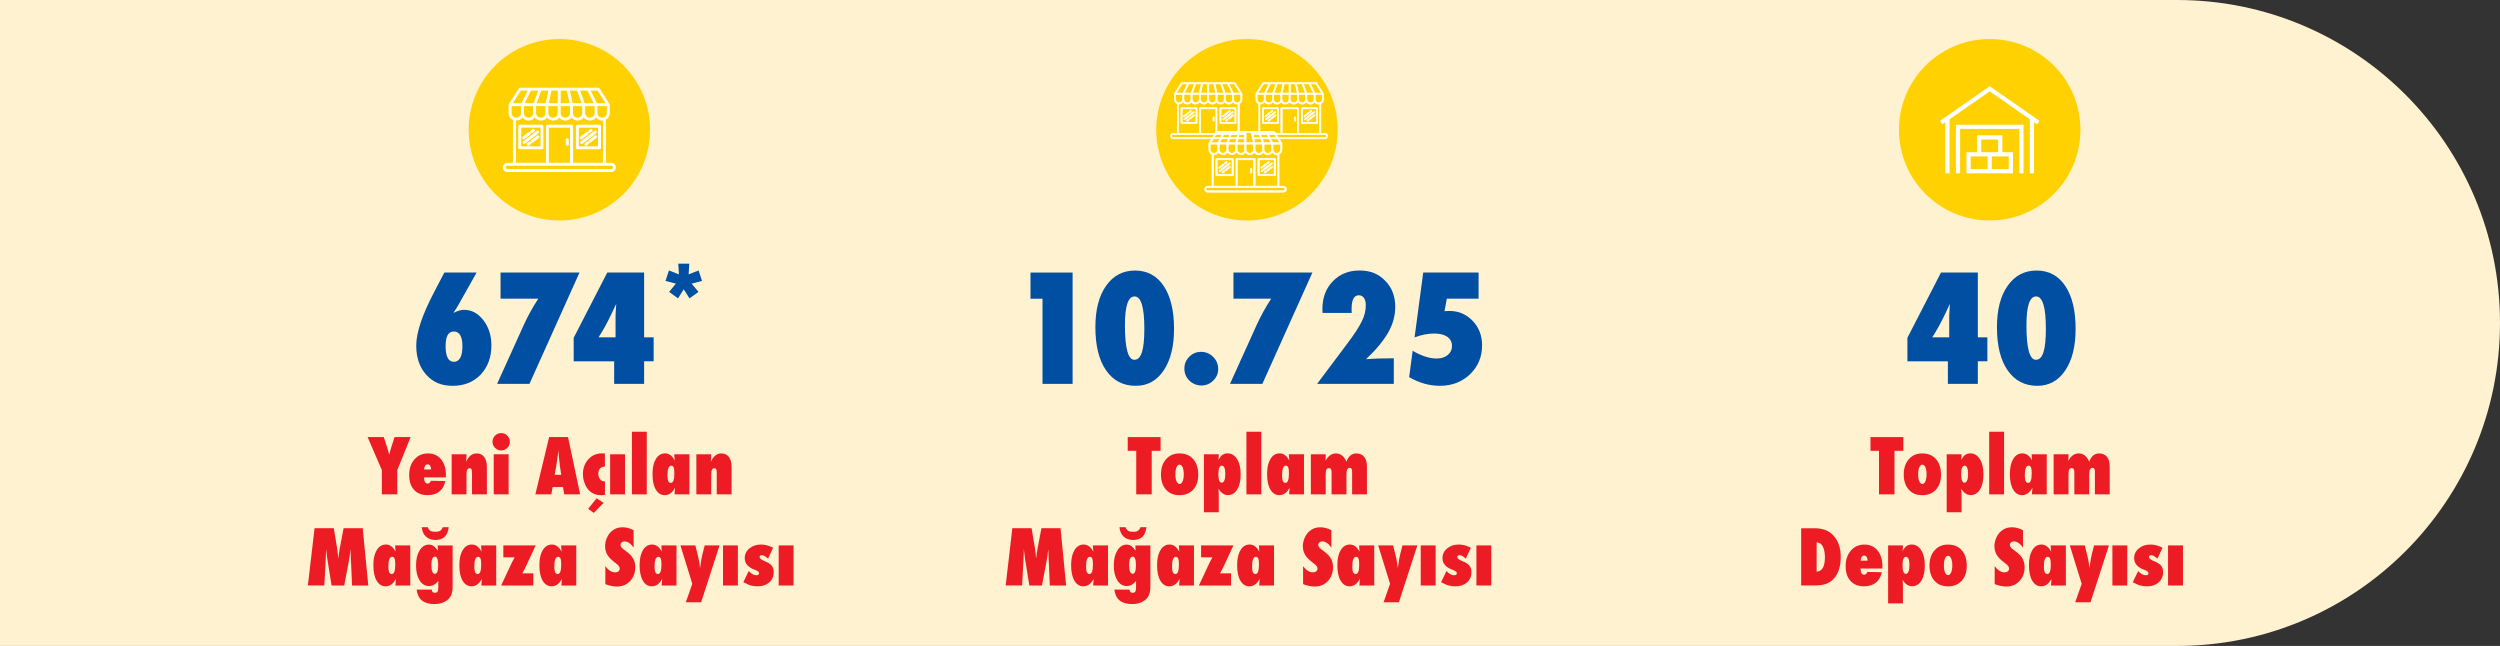 <svg id="Layer_2" xmlns="http://www.w3.org/2000/svg" viewBox="0 0 592.44 153.07">
    <rect x="0" y="0" width="592.44" height="153.07" fill="#333333" stroke="none"/>
    <path d="M0,0v153.07h515.91c42.27,0,76.53-34.27,76.53-76.54S558.17,0,515.91,0H0Z" fill="#fff2d1" stroke-width="0" />
    <g transform="translate(-25, 0)">
        <path d="M157.56,52.25c11.87,0,21.5-9.62,21.5-21.5s-9.62-21.5-21.5-21.5-21.5,9.62-21.5,21.5,9.62,21.5,21.5,21.5" fill="#ffd100" stroke-width="0" />
        <path d="M320.5,52.25c11.87,0,21.5-9.62,21.5-21.5s-9.62-21.5-21.5-21.5-21.5,9.62-21.5,21.5,9.62,21.5,21.5,21.5" fill="#ffd100" stroke-width="0" />
        <path d="M119.15,117.15h-3.66v-5.75l-3.37-7.82h3.82l.66,2.01c.13.39.25.77.35,1.13s.2.71.28,1.05c.13-.5.25-.93.35-1.29.1-.36.19-.65.26-.87l.67-2.03h3.8l-3.16,7.82v5.75Z" fill="#ed1c24" stroke-width="0" />
        <path d="M127.09,113.93l3.45.07c-.25,1.11-.72,1.94-1.44,2.5-.71.56-1.64.84-2.79.84-1.36,0-2.43-.42-3.2-1.27-.77-.86-1.15-2.02-1.15-3.51s.41-2.73,1.24-3.68c.83-.96,1.89-1.43,3.2-1.43s2.34.46,3.11,1.38c.77.93,1.16,2.15,1.16,3.68l-.02.62h-5.17c.04.97.32,1.46.83,1.46.4,0,.66-.22.78-.67ZM127.17,111.24c0-.18-.02-.34-.06-.48s-.1-.27-.17-.38c-.07-.11-.16-.19-.26-.25-.1-.06-.21-.09-.33-.09-.25,0-.45.11-.6.34s-.23.51-.23.87h1.64Z" fill="#ed1c24" stroke-width="0" />
        <path d="M140.38,117.15h-3.52v-5.03c0-.43-.04-.74-.13-.91-.09-.17-.23-.25-.44-.25-.49,0-.74.47-.74,1.4v4.79h-3.52v-9.5h3.52c0,.23-.01.45-.02.65s-.01.38-.03.55l-.04.61c.57-1.34,1.4-2.01,2.5-2.01.76,0,1.35.28,1.78.85.43.57.64,1.36.64,2.37v6.48Z" fill="#ed1c24" stroke-width="0" />
        <path d="M145.83,104.71c0,.56-.2,1.04-.61,1.44-.42.4-.9.6-1.45.6s-1.05-.2-1.46-.61c-.4-.42-.6-.9-.6-1.46s.2-1.05.6-1.45c.42-.4.9-.6,1.45-.6.58,0,1.07.2,1.47.61.4.4.6.89.6,1.47ZM145.53,117.15h-3.53v-9.5h3.53v9.5Z" fill="#ed1c24" stroke-width="0" />
        <path d="M162.49,117.15h-3.79l-.27-1.72h-2.47l-.3,1.72h-3.79l3.26-13.57h4.48l2.87,13.57ZM158,112.52l-.24-1.58s-.02-.08-.04-.24c-.01-.13-.07-.64-.18-1.53-.01-.1-.03-.24-.04-.41s-.04-.39-.07-.66l-.11-1.28c-.01.12-.03.26-.05.41-.02.15-.04.32-.07.5-.04.36-.07.62-.09.76s-.03.23-.04.25l-.25,1.64-.37,2.13h1.55Z" fill="#ed1c24" stroke-width="0" />
        <path d="M168.36,114.05v3.24c-.21.02-.4.04-.55.05-.16,0-.29.01-.4.01-1.05,0-1.94-.32-2.65-.95-.48-.43-.87-1.01-1.17-1.76s-.45-1.51-.45-2.29c0-1.39.43-2.56,1.28-3.51.85-.93,1.92-1.4,3.22-1.4.08,0,.17,0,.29,0s.26.01.42.03v3.09c-1.04.07-1.56.64-1.56,1.71,0,.48.13.9.39,1.27.26.35.58.52.94.52.04,0,.07,0,.11,0,.04,0,.08,0,.13-.01ZM168.03,119.17l-2.31,2.38-1.34-.97,2-2.5,1.65,1.08Z" fill="#ed1c24" stroke-width="0" />
        <path d="M173.11,117.15h-3.52v-9.5h3.52v9.5Z" fill="#ed1c24" stroke-width="0" />
        <path d="M178.27,117.15h-3.52v-14.84h3.52v14.84Z" fill="#ed1c24" stroke-width="0" />
        <path d="M188.38,117.15h-3.53c.03-.32.05-.62.07-.91s.04-.52.05-.69c-.61,1.2-1.43,1.79-2.45,1.79-.89,0-1.6-.45-2.12-1.34-.52-.88-.77-2.11-.77-3.67s.27-2.7.8-3.57c.53-.88,1.26-1.32,2.18-1.32s1.71.57,2.29,1.71c-.01-.12-.02-.22-.03-.31s-.01-.16-.02-.22l-.04-.55-.03-.42h3.59v9.5ZM184.81,112.28c0-.35-.01-.65-.04-.9-.03-.25-.07-.45-.13-.6s-.13-.27-.23-.33-.21-.1-.34-.1c-.6,0-.9.79-.9,2.38,0,1.14.27,1.71.8,1.71s.83-.72.83-2.15Z" fill="#ed1c24" stroke-width="0" />
        <path d="M198.37,117.15h-3.52v-5.03c0-.43-.04-.74-.13-.91-.08-.17-.23-.25-.44-.25-.49,0-.74.47-.74,1.4v4.79h-3.52v-9.5h3.52c0,.23-.01.45-.02.65s-.01.38-.03.55l-.04.61c.57-1.34,1.4-2.01,2.5-2.01.76,0,1.35.28,1.78.85.43.57.64,1.36.64,2.37v6.48Z" fill="#ed1c24" stroke-width="0" />
        <path d="M112.26,138.75h-3.83l-.27-6.19-.11-2.47c-.04.47-.09.93-.14,1.36-.05.43-.12.85-.19,1.25l-1.15,6.05h-2.99l-.98-6.06c-.06-.35-.14-.96-.24-1.81-.01-.13-.04-.39-.08-.79l-.09,2.5-.33,6.15h-3.9l1.58-13.57h4.56l.76,4.57c.06.38.12.78.17,1.22.05.44.1.92.14,1.43.08-.86.18-1.63.32-2.31l.93-4.91h4.53l1.32,13.57Z" fill="#ed1c24" stroke-width="0" />
        <path d="M122.23,138.75h-3.53c.03-.32.05-.62.07-.91s.04-.52.05-.69c-.61,1.2-1.43,1.79-2.45,1.79-.89,0-1.6-.45-2.12-1.34-.52-.88-.77-2.11-.77-3.67s.27-2.7.8-3.57c.53-.88,1.26-1.32,2.18-1.32s1.71.57,2.29,1.71c-.01-.12-.02-.22-.03-.31s-.01-.16-.02-.22l-.04-.55-.03-.42h3.59v9.5ZM118.67,133.88c0-.35-.01-.65-.04-.9-.03-.25-.07-.45-.13-.6s-.13-.27-.23-.33-.21-.1-.34-.1c-.6,0-.9.79-.9,2.38,0,1.14.27,1.71.8,1.71s.83-.72.83-2.15Z" fill="#ed1c24" stroke-width="0" />
        <path d="M132.26,129.25v9.77c0,.74-.1,1.39-.31,1.93-.21.5-.54.93-1,1.29-.78.6-1.77.91-2.97.91-1.29,0-2.29-.28-2.98-.83s-1.12-1.42-1.28-2.6h3.6c.02.52.27.77.74.77.3,0,.51-.1.63-.31s.18-.55.18-1.03v-1.5c-.63.82-1.37,1.23-2.21,1.23-.92,0-1.66-.45-2.23-1.34-.56-.9-.84-2.07-.84-3.53s.28-2.64.84-3.57c.57-.92,1.3-1.38,2.21-1.38.42,0,.78.11,1.09.32.32.22.67.59,1.05,1.13l-.07-1.25h3.56ZM124.94,124.94h1.42c.16.41.38.69.64.85.27.16.67.24,1.19.24.47,0,.84-.08,1.1-.24.26-.17.47-.45.62-.85h1.42c-.21,2.02-1.26,3.02-3.16,3.02-.93,0-1.67-.27-2.24-.8-.57-.54-.9-1.28-.98-2.22ZM128.84,133.97c0-1.37-.25-2.06-.76-2.06-.57,0-.85.67-.85,2s.28,2.07.83,2.07c.52,0,.78-.67.78-2.01Z" fill="#ed1c24" stroke-width="0" />
        <path d="M142.6,138.75h-3.53c.03-.32.05-.62.07-.91s.04-.52.05-.69c-.61,1.2-1.43,1.79-2.45,1.79-.89,0-1.6-.45-2.12-1.34-.52-.88-.77-2.11-.77-3.67s.27-2.7.8-3.57c.53-.88,1.26-1.32,2.18-1.32s1.71.57,2.29,1.71c-.01-.12-.02-.22-.03-.31s-.01-.16-.02-.22l-.04-.55-.03-.42h3.59v9.5ZM139.04,133.88c0-.35-.01-.65-.04-.9s-.07-.45-.13-.6-.13-.27-.23-.33-.21-.1-.34-.1c-.6,0-.9.79-.9,2.38,0,1.14.27,1.71.8,1.71s.83-.72.83-2.15Z" fill="#ed1c24" stroke-width="0" />
        <path d="M151.37,138.75h-7.61l2.3-4.93c.11-.25.24-.51.39-.8.15-.28.32-.6.51-.94h-2.68v-2.84h7.66l-2.24,4.84c-.26.57-.57,1.16-.93,1.78h2.61v2.87Z" fill="#ed1c24" stroke-width="0" />
        <path d="M161.57,138.75h-3.53c.03-.32.05-.62.07-.91s.04-.52.05-.69c-.61,1.2-1.43,1.79-2.45,1.79-.89,0-1.6-.45-2.12-1.34-.52-.88-.77-2.11-.77-3.67s.27-2.7.8-3.57c.53-.88,1.26-1.32,2.18-1.32s1.71.57,2.29,1.71c-.01-.12-.02-.22-.03-.31s-.01-.16-.02-.22l-.04-.55-.03-.42h3.59v9.5ZM158,133.88c0-.35-.01-.65-.04-.9s-.07-.45-.13-.6-.13-.27-.23-.33-.21-.1-.34-.1c-.6,0-.9.79-.9,2.38,0,1.14.27,1.71.8,1.71s.83-.72.83-2.15Z" fill="#ed1c24" stroke-width="0" />
        <path d="M168.45,138.42v-4.26c.72.98,1.5,1.48,2.34,1.48.32,0,.57-.08.77-.25.2-.17.3-.38.3-.63,0-.36-.22-.72-.65-1.06l-.6-.47c-.4-.3-.74-.6-1.02-.89s-.51-.6-.69-.91-.3-.64-.39-.97-.12-.69-.12-1.05c0-.63.15-1.29.44-1.99.15-.32.32-.62.51-.88.19-.27.42-.5.67-.71.69-.59,1.53-.88,2.5-.88.87,0,1.75.23,2.64.69v4.15c-.3-.46-.64-.83-1.02-1.09-.38-.27-.76-.4-1.12-.4-.28,0-.51.08-.69.25-.19.16-.28.35-.28.57,0,.36.25.72.75,1.08l.58.43c.77.56,1.33,1.13,1.66,1.71.34.59.51,1.27.51,2.06,0,1.34-.41,2.44-1.22,3.3s-1.85,1.3-3.09,1.3c-.86,0-1.78-.19-2.77-.57Z" fill="#ed1c24" stroke-width="0" />
        <path d="M185.32,138.75h-3.53c.03-.32.05-.62.07-.91s.04-.52.05-.69c-.61,1.2-1.43,1.79-2.45,1.79-.89,0-1.6-.45-2.12-1.34-.52-.88-.77-2.11-.77-3.67s.27-2.7.8-3.57c.53-.88,1.26-1.32,2.18-1.32s1.71.57,2.29,1.71c-.01-.12-.02-.22-.03-.31s-.01-.16-.02-.22l-.04-.55-.03-.42h3.59v9.5ZM181.75,133.88c0-.35-.01-.65-.04-.9s-.07-.45-.13-.6-.13-.27-.23-.33-.21-.1-.34-.1c-.6,0-.9.79-.9,2.38,0,1.14.27,1.71.8,1.71s.83-.72.83-2.15Z" fill="#ed1c24" stroke-width="0" />
        <path d="M191.15,142.73h-3.63l1.54-4.38-2.82-9.11h3.54l.68,2.72c.09.38.18.78.25,1.23.07.44.14.92.19,1.44l.12-.87c.16-1.11.31-1.93.45-2.46l.53-2.06h3.52l-4.37,13.48Z" fill="#ed1c24" stroke-width="0" />
        <path d="M199.86,138.75h-3.52v-9.5h3.52v9.5Z" fill="#ed1c24" stroke-width="0" />
        <path d="M201.15,137.97l1.28-2.64c.63.66,1.22.99,1.77.99.46,0,.69-.16.69-.49,0-.28-.31-.53-.92-.76-1.66-.59-2.49-1.51-2.49-2.79,0-.93.37-1.71,1.11-2.32.74-.62,1.67-.92,2.79-.92.91,0,1.86.26,2.83.77l-1.2,2.58c-.59-.56-1.08-.83-1.45-.83s-.55.15-.55.45c0,.32.35.62,1.05.91.88.35,1.48.71,1.79,1.1.33.39.5.92.5,1.6,0,.98-.35,1.78-1.06,2.4s-1.62.93-2.73.93c-.53,0-1.06-.07-1.59-.2-.25-.06-.52-.16-.81-.29-.29-.13-.62-.29-.99-.48Z" fill="#ed1c24" stroke-width="0" />
        <path d="M213.05,138.75h-3.52v-9.5h3.52v9.5Z" fill="#ed1c24" stroke-width="0" />
        <path d="M297.92,117.15h-3.66v-10.32h-2.02v-3.25h7.79v3.25h-2.1v10.32Z" fill="#ed1c24" stroke-width="0" />
        <path d="M308.95,112.55c0,1.46-.4,2.63-1.21,3.5s-1.89,1.3-3.25,1.3-2.4-.44-3.19-1.33c-.79-.89-1.18-2.09-1.18-3.59s.4-2.7,1.21-3.61c.8-.91,1.85-1.37,3.17-1.37,1.39,0,2.48.45,3.27,1.36s1.19,2.15,1.19,3.74ZM305.53,112.43c0-.35-.02-.67-.07-.95-.05-.28-.11-.53-.2-.73-.09-.2-.19-.36-.32-.47s-.26-.17-.41-.17c-.3,0-.54.21-.72.63-.18.37-.27.92-.27,1.66s.09,1.28.27,1.66c.18.42.43.63.73.63.29,0,.52-.21.71-.62.19-.46.28-1.01.28-1.64Z" fill="#ed1c24" stroke-width="0" />
        <path d="M313.83,121.39h-3.53v-13.74h3.53l-.08,1.34c.15-.28.3-.52.45-.72.15-.2.32-.36.49-.48s.36-.21.57-.27.43-.08.67-.08c.91,0,1.66.46,2.23,1.37.57.9.85,2.1.85,3.59s-.27,2.72-.82,3.6c-.53.88-1.27,1.33-2.21,1.33-.86,0-1.6-.5-2.24-1.49.03.3.05.56.05.77.02.22.03.49.03.8v3.96ZM315.37,112.31c0-.62-.07-1.1-.21-1.45-.14-.34-.35-.51-.61-.51-.54,0-.82.67-.82,2s.26,2.04.79,2.04c.26,0,.47-.18.62-.54s.23-.87.23-1.53Z" fill="#ed1c24" stroke-width="0" />
        <path d="M323.9,117.15h-3.53v-14.84h3.53v14.84Z" fill="#ed1c24" stroke-width="0" />
        <path d="M334.02,117.15h-3.53c.03-.32.05-.62.07-.91s.04-.52.05-.69c-.61,1.2-1.43,1.79-2.45,1.79-.89,0-1.6-.45-2.12-1.34-.52-.88-.77-2.11-.77-3.67s.27-2.7.8-3.57c.53-.88,1.26-1.32,2.18-1.32s1.71.57,2.29,1.71c-.01-.12-.02-.22-.03-.31s-.01-.16-.02-.22l-.04-.55-.03-.42h3.59v9.5ZM330.45,112.28c0-.35-.01-.65-.04-.9s-.07-.45-.13-.6-.13-.27-.23-.33-.21-.1-.34-.1c-.6,0-.9.79-.9,2.38,0,1.14.27,1.71.8,1.71s.83-.72.83-2.15Z" fill="#ed1c24" stroke-width="0" />
        <path d="M348.94,117.15h-3.52v-5.38c0-.6-.18-.91-.54-.91-.53,0-.8.49-.8,1.48v4.81h-3.53v-5.25c0-.64-.2-.97-.6-.97-.29,0-.49.11-.61.33-.12.22-.18.61-.18,1.16v4.73h-3.52v-9.5h3.52v.49c0,.39-.02.75-.05,1.09.63-1.19,1.45-1.78,2.45-1.78,1.13,0,1.97.66,2.51,1.97.47-1.31,1.26-1.97,2.36-1.97.83,0,1.47.3,1.93.91.38.5.57,1.26.57,2.28v6.52Z" fill="#ed1c24" stroke-width="0" />
        <path d="M277.61,138.75h-3.83l-.27-6.19-.11-2.47c-.04.47-.09.93-.14,1.36-.05.43-.12.85-.19,1.25l-1.15,6.05h-2.99l-.98-6.06c-.06-.35-.14-.96-.24-1.81-.01-.13-.04-.39-.08-.79l-.09,2.5-.32,6.15h-3.9l1.58-13.57h4.56l.77,4.57c.06.38.12.78.17,1.22s.09.92.14,1.43c.08-.86.18-1.63.32-2.31l.93-4.91h4.53l1.32,13.57Z" fill="#ed1c24" stroke-width="0" />
        <path d="M287.58,138.75h-3.53c.03-.32.05-.62.07-.91s.04-.52.05-.69c-.61,1.2-1.43,1.79-2.45,1.79-.89,0-1.6-.45-2.12-1.34-.52-.88-.77-2.11-.77-3.67s.27-2.7.8-3.57c.53-.88,1.26-1.32,2.18-1.32s1.71.57,2.29,1.71c-.01-.12-.02-.22-.03-.31s-.01-.16-.02-.22l-.04-.55-.03-.42h3.59v9.5ZM284.01,133.88c0-.35-.01-.65-.04-.9s-.07-.45-.13-.6-.13-.27-.23-.33-.21-.1-.34-.1c-.6,0-.9.79-.9,2.38,0,1.14.27,1.71.8,1.71s.83-.72.83-2.15Z" fill="#ed1c24" stroke-width="0" />
        <path d="M297.61,129.25v9.77c0,.74-.1,1.39-.31,1.93-.21.5-.54.93-1,1.29-.78.6-1.77.91-2.97.91-1.29,0-2.29-.28-2.98-.83s-1.12-1.42-1.28-2.6h3.6c.02.52.27.77.74.77.3,0,.51-.1.63-.31s.18-.55.18-1.03v-1.5c-.63.82-1.37,1.23-2.21,1.23-.92,0-1.66-.45-2.23-1.34-.56-.9-.84-2.07-.84-3.53s.28-2.64.84-3.57c.57-.92,1.3-1.38,2.21-1.38.42,0,.78.11,1.09.32.32.22.67.59,1.04,1.13l-.07-1.25h3.56ZM290.29,124.94h1.42c.16.41.38.69.64.85.27.16.67.24,1.19.24.47,0,.84-.08,1.1-.24.26-.17.47-.45.62-.85h1.41c-.21,2.02-1.26,3.02-3.16,3.02-.93,0-1.67-.27-2.24-.8-.57-.54-.9-1.28-.98-2.22ZM294.19,133.97c0-1.37-.25-2.06-.76-2.06-.57,0-.85.67-.85,2s.28,2.07.83,2.07c.52,0,.78-.67.78-2.01Z" fill="#ed1c24" stroke-width="0" />
        <path d="M307.95,138.75h-3.53c.03-.32.05-.62.07-.91s.04-.52.05-.69c-.61,1.2-1.43,1.79-2.45,1.79-.89,0-1.6-.45-2.12-1.34-.52-.88-.77-2.11-.77-3.67s.27-2.7.8-3.57c.53-.88,1.26-1.32,2.18-1.32s1.71.57,2.29,1.71c-.01-.12-.02-.22-.03-.31s-.01-.16-.02-.22l-.04-.55-.03-.42h3.59v9.5ZM304.38,133.88c0-.35-.01-.65-.04-.9-.03-.25-.07-.45-.13-.6s-.13-.27-.23-.33-.21-.1-.34-.1c-.6,0-.9.79-.9,2.38,0,1.14.27,1.71.8,1.71s.83-.72.83-2.15Z" fill="#ed1c24" stroke-width="0" />
        <path d="M316.72,138.75h-7.61l2.3-4.93c.11-.25.24-.51.39-.8.15-.28.32-.6.51-.94h-2.68v-2.84h7.66l-2.24,4.84c-.26.57-.57,1.16-.93,1.78h2.61v2.87Z" fill="#ed1c24" stroke-width="0" />
        <path d="M326.92,138.75h-3.53c.03-.32.05-.62.07-.91s.04-.52.05-.69c-.61,1.2-1.43,1.79-2.45,1.79-.89,0-1.6-.45-2.12-1.34-.52-.88-.77-2.11-.77-3.67s.27-2.7.8-3.57c.53-.88,1.26-1.32,2.18-1.32s1.71.57,2.29,1.71c-.01-.12-.02-.22-.03-.31s-.01-.16-.02-.22l-.04-.55-.03-.42h3.59v9.5ZM323.35,133.88c0-.35-.01-.65-.04-.9-.03-.25-.07-.45-.13-.6s-.13-.27-.23-.33-.21-.1-.34-.1c-.6,0-.9.79-.9,2.38,0,1.14.27,1.71.8,1.71s.83-.72.83-2.15Z" fill="#ed1c24" stroke-width="0" />
        <path d="M333.8,138.42v-4.26c.72.98,1.5,1.48,2.34,1.48.32,0,.57-.08.77-.25.2-.17.3-.38.3-.63,0-.36-.22-.72-.65-1.06l-.6-.47c-.4-.3-.74-.6-1.02-.89s-.51-.6-.69-.91-.3-.64-.39-.97-.12-.69-.12-1.05c0-.63.15-1.29.44-1.99.15-.32.32-.62.51-.88.19-.27.42-.5.67-.71.69-.59,1.53-.88,2.5-.88.87,0,1.75.23,2.64.69v4.15c-.3-.46-.64-.83-1.02-1.09-.38-.27-.76-.4-1.12-.4-.28,0-.51.08-.69.25-.19.16-.28.35-.28.57,0,.36.25.72.75,1.08l.58.43c.77.56,1.33,1.13,1.66,1.71.34.59.51,1.27.51,2.06,0,1.34-.41,2.44-1.22,3.3s-1.85,1.3-3.09,1.3c-.86,0-1.78-.19-2.77-.57Z" fill="#ed1c24" stroke-width="0" />
        <path d="M350.67,138.75h-3.53c.03-.32.05-.62.07-.91s.04-.52.05-.69c-.61,1.2-1.43,1.79-2.45,1.79-.89,0-1.6-.45-2.12-1.34-.52-.88-.77-2.11-.77-3.67s.27-2.7.8-3.57c.53-.88,1.26-1.32,2.18-1.32s1.71.57,2.29,1.71c-.01-.12-.02-.22-.03-.31s-.01-.16-.02-.22l-.04-.55-.03-.42h3.59v9.5ZM347.1,133.88c0-.35-.01-.65-.04-.9-.03-.25-.07-.45-.13-.6s-.13-.27-.23-.33-.21-.1-.34-.1c-.6,0-.9.79-.9,2.38,0,1.14.27,1.71.8,1.71s.83-.72.83-2.15Z" fill="#ed1c24" stroke-width="0" />
        <path d="M356.5,142.73h-3.63l1.54-4.38-2.82-9.11h3.54l.68,2.72c.09.38.18.78.25,1.23.07.44.14.92.19,1.44l.12-.87c.16-1.11.31-1.93.45-2.46l.53-2.06h3.53l-4.37,13.48Z" fill="#ed1c24" stroke-width="0" />
        <path d="M365.21,138.75h-3.53v-9.5h3.53v9.5Z" fill="#ed1c24" stroke-width="0" />
        <path d="M366.5,137.97l1.28-2.64c.63.66,1.22.99,1.77.99.46,0,.69-.16.69-.49,0-.28-.31-.53-.92-.76-1.66-.59-2.49-1.51-2.49-2.79,0-.93.37-1.71,1.11-2.32.74-.62,1.67-.92,2.79-.92.91,0,1.86.26,2.83.77l-1.2,2.58c-.59-.56-1.08-.83-1.45-.83s-.55.15-.55.45c0,.32.35.62,1.05.91.88.35,1.48.71,1.79,1.1.33.39.5.92.5,1.6,0,.98-.35,1.78-1.06,2.4s-1.62.93-2.73.93c-.53,0-1.06-.07-1.59-.2-.25-.06-.52-.16-.81-.29-.29-.13-.62-.29-.99-.48Z" fill="#ed1c24" stroke-width="0" />
        <path d="M378.4,138.75h-3.52v-9.5h3.52v9.5Z" fill="#ed1c24" stroke-width="0" />
        <path d="M137.95,64.58l-4.22,7.5c-.16.29-.35.6-.56.95s-.46.73-.73,1.14c.95-.5,1.78-.75,2.51-.75,1.81,0,3.34.82,4.6,2.46,1.26,1.63,1.9,3.62,1.9,5.98,0,2.81-.85,5.12-2.55,6.92-1.7,1.77-3.91,2.65-6.63,2.65s-4.67-.87-6.25-2.61c-1.58-1.75-2.38-4.06-2.38-6.92,0-3.07,1.42-7.3,4.25-12.7l2.41-4.61h7.66ZM134.58,82.05c0-2.32-.68-3.49-2.03-3.49s-1.95,1.17-1.95,3.52.65,3.66,1.95,3.66,2.03-1.23,2.03-3.69Z" fill="#004fa3" stroke-width="0" />
        <path d="M150.47,90.97h-7.67l6.36-14.05c.48-1.04.99-2.06,1.55-3.07.55-1.01,1.17-2.03,1.85-3.07h-8.94v-6.2h18.71l-11.86,26.39Z" fill="#004fa3" stroke-width="0" />
        <path d="M177.65,90.97h-7.11v-5.35h-9.59v-5.57l7.96-15.47h8.73v15.36h2.26v5.67h-2.26v5.35ZM170.87,79.94v-4.94c0-.23.01-.59.04-1.09.03-.5.07-1.15.13-1.93l-1.06,2.26c-.52,1.1-1.05,2.13-1.57,3.08-.52.95-1.05,1.83-1.57,2.62h4.03Z" fill="#004fa3" stroke-width="0" />
        <path d="M185.73,62.49h2.61l-.15,2.53,2.36-.93.81,2.48-2.46.64,1.62,1.96-2.12,1.54-1.37-2.15-1.36,2.15-2.11-1.54,1.61-1.96-2.46-.63.81-2.49,2.37.93-.16-2.53Z" fill="#004fa3" stroke-width="0" />
        <path d="M279.18,90.97h-7.13v-20.18h-2.85v-6.2h9.98v26.39Z" fill="#004fa3" stroke-width="0" />
        <path d="M303.22,77.95c0,4.12-.82,7.41-2.46,9.84-1.64,2.43-3.85,3.64-6.61,3.64-3,0-5.34-1.22-7.04-3.67-1.69-2.44-2.53-5.84-2.53-10.22,0-4.14.84-7.41,2.53-9.81,1.7-2.42,3.99-3.62,6.87-3.62s5.17,1.22,6.8,3.67c1.63,2.45,2.44,5.84,2.44,10.17ZM296.18,77.89c0-5.09-.77-7.64-2.31-7.64s-2.29,2.28-2.29,6.84c0,5.45.75,8.17,2.24,8.17.81,0,1.4-.59,1.79-1.79.38-1.19.57-3.05.57-5.58Z" fill="#004fa3" stroke-width="0" />
        <path d="M313.68,87.45c0,1.07-.39,1.99-1.18,2.75-.76.76-1.7,1.15-2.8,1.15s-2.04-.39-2.85-1.16c-.79-.79-1.18-1.74-1.18-2.85s.39-2.03,1.16-2.8,1.71-1.16,2.8-1.16,2.08.4,2.87,1.2c.79.79,1.18,1.75,1.18,2.89Z" fill="#004fa3" stroke-width="0" />
        <path d="M324.15,90.97h-7.67l6.36-14.05c.48-1.04.99-2.06,1.55-3.07.55-1.01,1.17-2.03,1.85-3.07h-8.94v-6.2h18.71l-11.86,26.39Z" fill="#004fa3" stroke-width="0" />
        <path d="M355.29,90.97h-18.17l7.21-9.62c.82-1.09,1.51-2.07,2.07-2.93.56-.86,1-1.62,1.32-2.28.63-1.24.94-2.52.94-3.83,0-.72-.15-1.29-.44-1.71-.3-.42-.7-.63-1.21-.63-1.14,0-1.71,1.07-1.71,3.21,0,.11,0,.25,0,.41,0,.16.01.35.03.56h-6.92l-.03-.96c0-2.65.82-4.83,2.46-6.53,1.65-1.71,3.76-2.56,6.34-2.56s4.51.81,6.08,2.43c1.58,1.58,2.38,3.65,2.38,6.2,0,2.05-.54,4.04-1.62,5.98-.55.97-1.26,1.99-2.13,3.05-.87,1.07-1.93,2.19-3.17,3.36,1.07-.08,2.15-.14,3.24-.17s2.2-.05,3.34-.05v6.07Z" fill="#004fa3" stroke-width="0" />
        <path d="M358.93,89.38l.84-6.25c2.11,1.22,3.99,1.83,5.66,1.83,1.08,0,1.96-.27,2.63-.82.68-.55,1.03-1.26,1.03-2.14,0-.93-.37-1.66-1.11-2.18-.74-.52-1.78-.78-3.13-.78-1.47,0-3.01.31-4.63.92l2.05-15.38h13.12v6.2h-7.52l-.56,2.96c.49-.03.89-.05,1.2-.05,2.16,0,3.99.79,5.49,2.36,1.48,1.55,2.22,3.49,2.22,5.81,0,2.73-.96,5.01-2.87,6.84-1.89,1.82-4.28,2.73-7.16,2.73-2.46,0-4.88-.68-7.25-2.05Z" fill="#004fa3" stroke-width="0" />
        <path d="M327.13,27.23l-.93.73c-.07.05-.08.15-.03.21.05.07.15.08.22.03l.93-.73c.07-.05.08-.15.03-.22-.05-.07-.15-.08-.21-.03" fill="#fff" stroke-width="0" />
        <path d="M327.13,27.23l-.93.73c-.07.05-.08.15-.03.21.05.07.15.08.22.03l.93-.73c.07-.05.08-.15.03-.22-.05-.07-.15-.08-.21-.03Z" fill="none" stroke="#fff" stroke-miterlimit="10" stroke-width=".16" />
        <path d="M324.88,28.37c.05.07.15.08.21.03l2.17-1.69c.07-.05.08-.15.03-.21-.05-.07-.15-.08-.21-.03l-2.17,1.69c-.07.05-.08.15-.03.21" fill="#fff" stroke-width="0" />
        <path d="M324.88,28.37c.05.07.15.08.21.03l2.17-1.69c.07-.05.08-.15.03-.21-.05-.07-.15-.08-.21-.03l-2.17,1.69c-.07.05-.08.15-.03.21Z" fill="none" stroke="#fff" stroke-miterlimit="10" stroke-width=".16" />
        <path d="M325.85,28.22l-.29.22c-.07.05-.08.15-.03.22s.15.08.21.03l.29-.22c.07-.05.08-.15.03-.22-.05-.07-.15-.08-.21-.03" fill="#fff" stroke-width="0" />
        <path d="M325.85,28.22l-.29.22c-.07.05-.08.15-.03.22s.15.08.21.03l.29-.22c.07-.05.08-.15.03-.22-.05-.07-.15-.08-.21-.03Z" fill="none" stroke="#fff" stroke-miterlimit="10" stroke-width=".16" />
        <path d="M333.68,25.8h3.25v3.17h-3.25v-3.17ZM333.53,29.28h3.55c.08,0,.15-.07.15-.15v-3.48c0-.08-.07-.15-.15-.15h-3.55c-.09,0-.15.07-.15.15v3.48c0,.08.07.15.15.15" fill="#fff" stroke-width="0" />
        <path d="M333.68,25.8h3.25v3.17h-3.25v-3.17ZM333.53,29.28h3.55c.08,0,.15-.07.15-.15v-3.48c0-.08-.07-.15-.15-.15h-3.55c-.09,0-.15.07-.15.15v3.48c0,.08.07.15.15.15Z" fill="none" stroke="#fff" stroke-miterlimit="10" stroke-width=".16" />
        <path d="M336.36,27.23l-.93.73c-.07.05-.08.15-.03.21.05.07.15.08.22.03l.93-.73c.07-.05.08-.15.03-.22-.05-.07-.15-.08-.21-.03" fill="#fff" stroke-width="0" />
        <path d="M336.36,27.23l-.93.73c-.07.05-.08.15-.03.21.05.07.15.08.22.03l.93-.73c.07-.05.08-.15.03-.22-.05-.07-.15-.08-.21-.03Z" fill="none" stroke="#fff" stroke-miterlimit="10" stroke-width=".16" />
        <path d="M339.21,32.49c-.06.06-.15.1-.25.1h-16.63c-.1,0-.18-.04-.25-.1-.06-.06-.1-.15-.1-.25s.04-.18.1-.25c.06-.06.15-.1.25-.1h16.63c.1,0,.18.04.25.1.06.06.1.15.1.25s-.04.18-.1.25M323.15,24.13c-.15-.15-.24-.36-.24-.59v-1.18h1.66v1.2c0,.22-.1.42-.24.57-.15.15-.36.24-.59.24-.05,0-.09,0-.13,0-.11-.02-.21-.06-.31-.12-.05-.03-.1-.07-.14-.12M324.45,19.87h1.27l-1.08,2.19h-1.59l1.41-2.19ZM327.38,19.87l-.8,2.19h-1.61l1.09-2.19h1.32ZM329,19.87l-.48,2.19h-1.62l.8-2.19h1.3ZM330.47,19.87v2.19h-1.62l.48-2.19h1.15ZM330.22,24.13c-.15.15-.36.24-.59.24s-.43-.09-.59-.24-.24-.35-.24-.57c0,0,0-.01,0-.02v-1.18h1.66v1.2c0,.22-.1.42-.24.57M328.5,23.57c0,.22-.1.42-.24.57-.15.15-.36.24-.59.24s-.44-.09-.59-.24c-.15-.15-.24-.35-.24-.57v-1.2h1.66v1.2M326.54,23.57c0,.22-.1.42-.24.57-.15.15-.36.24-.59.24s-.43-.09-.59-.24-.24-.35-.24-.57v-1.2h1.66v1.2M332.44,31.59h-3.58v-5.79h3.58v5.79ZM330.8,24.35c.21.21.49.33.8.33s.6-.13.8-.33c.07-.07.13-.15.18-.23.05.08.11.16.18.23.21.21.49.33.8.33s.6-.13.8-.33c.07-.07.13-.15.18-.23.05.08.11.16.18.23.21.21.49.33.8.33s.6-.13.8-.33c.07-.07.13-.15.18-.23.05.08.11.16.18.23.21.21.49.33.8.33.07,0,.13,0,.19-.02v6.92h-4.95v-5.94c0-.08-.07-.15-.15-.15h-3.89c-.08,0-.15.07-.15.15v5.94h-4.95v-6.91s.09,0,.13,0c.31,0,.6-.13.8-.33.07-.07.13-.15.18-.23.05.08.11.16.18.23.21.21.49.33.8.33s.6-.13.8-.33c.07-.07.13-.15.18-.23.05.08.11.16.18.23.21.21.49.33.8.33s.6-.13.8-.33c.07-.07.13-.15.18-.23.05.08.11.16.18.23.21.21.49.33.8.33s.6-.13.8-.33c.07-.07.13-.15.18-.23.05.08.11.16.18.23M330.78,23.23v-.87h1.66v1.2c0,.22-.1.42-.24.57s-.36.24-.59.24-.44-.09-.59-.24c-.15-.15-.24-.35-.24-.57v-.33ZM330.78,19.87h1.15l.48,2.19h-1.62v-2.19ZM333.54,19.87l.8,2.19h-1.62l-.48-2.19h1.3ZM334.4,23.57c0,.22-.1.42-.24.57-.15.15-.36.24-.59.24s-.43-.09-.59-.24-.24-.35-.24-.57v-1.2h1.66v1.2M335.19,19.87l1.09,2.19h-1.61l-.8-2.19h1.32ZM336.37,23.57c0,.22-.1.42-.24.57-.15.15-.36.24-.59.24s-.44-.09-.59-.24c-.15-.15-.24-.35-.24-.57v-1.2h1.66v1.2M336.8,19.87l1.41,2.19h-1.59l-1.09-2.19h1.27ZM338.33,23.55c0,.23-.09.44-.24.59-.03.03-.05.05-.08.07-.09.07-.2.12-.31.15-.06.01-.13.02-.19.02-.23,0-.44-.09-.59-.24-.15-.15-.24-.35-.24-.57v-1.2h1.66v1.18ZM339.43,31.78c-.12-.12-.28-.19-.46-.19h-.96v-7.02c.11-.06.21-.13.3-.22.21-.21.33-.49.33-.8v-1.33s-.01-.07-.03-.09l-1.6-2.49s-.08-.07-.13-.07h-12.51c-.06,0-.11.03-.13.08l-1.6,2.48s-.03.06-.03.09v1.33c0,.31.13.6.33.8.1.1.23.19.36.25v6.99h-.96c-.18,0-.35.07-.46.19-.12.12-.19.28-.19.46s.07.35.19.46c.12.12.28.19.46.19h16.63c.18,0,.34-.07.46-.19.12-.12.19-.28.19-.46s-.07-.34-.19-.46" fill="#fff" stroke-width="0" />
        <path d="M339.21,32.49c-.06.06-.15.1-.25.1h-16.63c-.1,0-.18-.04-.25-.1-.06-.06-.1-.15-.1-.25s.04-.18.1-.25c.06-.06.15-.1.25-.1h16.63c.1,0,.18.04.25.1.06.06.1.15.1.25s-.04.18-.1.25ZM323.15,24.13c-.15-.15-.24-.36-.24-.59v-1.18h1.66v1.2c0,.22-.1.42-.24.57-.15.15-.36.24-.59.24-.05,0-.09,0-.13,0-.11-.02-.21-.06-.31-.12-.05-.03-.1-.07-.14-.12ZM324.45,19.87h1.27l-1.08,2.19h-1.59l1.41-2.19ZM327.38,19.87l-.8,2.19h-1.61l1.09-2.19h1.32ZM329,19.87l-.48,2.19h-1.62l.8-2.19h1.3ZM330.47,19.87v2.19h-1.62l.48-2.19h1.15ZM330.22,24.13c-.15.15-.36.24-.59.24s-.43-.09-.59-.24-.24-.35-.24-.57c0,0,0-.01,0-.02v-1.18h1.66v1.2c0,.22-.1.42-.24.57ZM328.5,23.57c0,.22-.1.42-.24.57-.15.15-.36.24-.59.24s-.44-.09-.59-.24c-.15-.15-.24-.35-.24-.57v-1.2h1.66v1.2ZM326.54,23.57c0,.22-.1.42-.24.57-.15.15-.36.24-.59.24s-.43-.09-.59-.24-.24-.35-.24-.57v-1.2h1.66v1.2ZM332.44,31.59h-3.58v-5.79h3.58v5.79ZM330.8,24.35c.21.21.49.33.8.33s.6-.13.8-.33c.07-.07.13-.15.18-.23.05.08.11.16.18.23.21.21.49.33.8.33s.6-.13.8-.33c.07-.07.13-.15.18-.23.05.08.11.16.18.23.21.21.49.33.8.33s.6-.13.8-.33c.07-.07.13-.15.18-.23.05.08.11.16.18.23.21.21.49.33.8.33.07,0,.13,0,.19-.02v6.92h-4.95v-5.94c0-.08-.07-.15-.15-.15h-3.89c-.08,0-.15.07-.15.15v5.94h-4.95v-6.91s.09,0,.13,0c.31,0,.6-.13.8-.33.07-.07.13-.15.18-.23.05.08.11.16.18.23.21.21.49.33.8.33s.6-.13.8-.33c.07-.07.13-.15.18-.23.05.08.11.16.18.23.21.21.49.33.8.33s.6-.13.8-.33c.07-.07.13-.15.18-.23.05.08.11.16.18.23.21.21.49.33.8.33s.6-.13.8-.33c.07-.07.13-.15.18-.23.05.08.11.16.18.23ZM330.78,23.23v-.87h1.66v1.2c0,.22-.1.42-.24.57s-.36.24-.59.24-.44-.09-.59-.24c-.15-.15-.24-.35-.24-.57v-.33ZM330.78,19.87h1.15l.48,2.19h-1.62v-2.19ZM333.54,19.87l.8,2.19h-1.62l-.48-2.19h1.3ZM334.4,23.57c0,.22-.1.42-.24.57-.15.15-.36.24-.59.24s-.43-.09-.59-.24-.24-.35-.24-.57v-1.2h1.66v1.2ZM335.19,19.87l1.09,2.19h-1.61l-.8-2.19h1.32ZM336.37,23.57c0,.22-.1.42-.24.57-.15.15-.36.24-.59.24s-.44-.09-.59-.24c-.15-.15-.24-.35-.24-.57v-1.2h1.66v1.2ZM336.8,19.87l1.41,2.19h-1.59l-1.09-2.19h1.27ZM338.33,23.55c0,.23-.09.44-.24.59-.03.03-.05.05-.08.07-.09.07-.2.12-.31.15-.06.01-.13.02-.19.02-.23,0-.44-.09-.59-.24-.15-.15-.24-.35-.24-.57v-1.2h1.66v1.18ZM339.43,31.78c-.12-.12-.28-.19-.46-.19h-.96v-7.02c.11-.06.21-.13.3-.22.21-.21.33-.49.33-.8v-1.33s-.01-.07-.03-.09l-1.6-2.49s-.08-.07-.13-.07h-12.51c-.06,0-.11.03-.13.08l-1.6,2.48s-.03.06-.03.09v1.33c0,.31.13.6.33.8.1.1.23.19.36.25v6.99h-.96c-.18,0-.35.07-.46.19-.12.12-.19.28-.19.46s.07.35.19.46c.12.12.28.19.46.19h16.63c.18,0,.34-.07.46-.19.12-.12.19-.28.19-.46s-.07-.34-.19-.46Z" fill="none" stroke="#fff" stroke-miterlimit="10" stroke-width=".16" />
        <path d="M335.09,28.22l-.29.22c-.07.05-.08.15-.03.22s.15.08.21.03l.29-.22c.07-.05.08-.15.03-.22-.05-.07-.15-.08-.21-.03" fill="#fff" stroke-width="0" />
        <path d="M335.09,28.22l-.29.22c-.07.05-.08.15-.03.22s.15.08.21.03l.29-.22c.07-.05.08-.15.03-.22-.05-.07-.15-.08-.21-.03Z" fill="none" stroke="#fff" stroke-miterlimit="10" stroke-width=".16" />
        <path d="M331.91,28.73c.08,0,.15-.07.15-.15v-.75c0-.08-.07-.15-.15-.15s-.15.07-.15.15v.75c0,.08.07.15.15.15" fill="#fff" stroke-width="0" />
        <path d="M331.91,28.73c.08,0,.15-.07.15-.15v-.75c0-.08-.07-.15-.15-.15s-.15.07-.15.15v.75c0,.08.07.15.15.15Z" fill="none" stroke="#fff" stroke-miterlimit="10" stroke-width=".16" />
        <path d="M325.02,27.66l.93-.73c.07-.05.08-.15.03-.21-.05-.07-.15-.08-.22-.03l-.93.73c-.07.05-.08.15-.03.22.05.07.15.08.22.03" fill="#fff" stroke-width="0" />
        <path d="M325.02,27.66l.93-.73c.07-.05.08-.15.03-.21-.05-.07-.15-.08-.22-.03l-.93.73c-.07.05-.08.15-.03.22.05.07.15.08.22.03Z" fill="none" stroke="#fff" stroke-miterlimit="10" stroke-width=".16" />
        <path d="M336.52,26.5c-.05-.07-.15-.08-.22-.03l-2.17,1.69c-.07.05-.08.15-.03.21.05.07.15.08.21.03l2.17-1.69c.07-.05.08-.15.03-.22" fill="#fff" stroke-width="0" />
        <path d="M336.52,26.5c-.05-.07-.15-.08-.22-.03l-2.17,1.69c-.07.05-.08.15-.03.21.05.07.15.08.21.03l2.17-1.69c.07-.05.08-.15.03-.22Z" fill="none" stroke="#fff" stroke-miterlimit="10" stroke-width=".16" />
        <path d="M327.71,28.97h-3.25v-3.17h3.25v3.17ZM327.86,25.5h-3.55c-.08,0-.15.07-.15.15v3.48c0,.08.07.15.15.15h3.55c.08,0,.15-.07.15-.15v-3.48c0-.08-.07-.15-.15-.15" fill="#fff" stroke-width="0" />
        <path d="M327.71,28.97h-3.25v-3.17h3.25v3.17ZM327.86,25.5h-3.55c-.08,0-.15.07-.15.15v3.48c0,.08.07.15.15.15h3.55c.08,0,.15-.07.15-.15v-3.48c0-.08-.07-.15-.15-.15Z" fill="none" stroke="#fff" stroke-miterlimit="10" stroke-width=".16" />
        <path d="M326.29,26.67l.28-.22c.07-.05.08-.15.03-.22s-.15-.08-.21-.03l-.29.22c-.07.05-.08.15-.03.22.05.07.15.08.22.03" fill="#fff" stroke-width="0" />
        <path d="M326.29,26.67l.28-.22c.07-.05.08-.15.03-.22s-.15-.08-.21-.03l-.29.22c-.07.05-.08.15-.03.22.05.07.15.08.22.03Z" fill="none" stroke="#fff" stroke-miterlimit="10" stroke-width=".16" />
        <path d="M335.53,26.67l.28-.22c.07-.05.08-.15.03-.22s-.15-.08-.21-.03l-.29.22c-.07.05-.08.15-.03.22.05.07.15.08.22.03" fill="#fff" stroke-width="0" />
        <path d="M335.53,26.67l.28-.22c.07-.05.08-.15.03-.22s-.15-.08-.21-.03l-.29.22c-.07.05-.08.15-.03.22.05.07.15.08.22.03Z" fill="none" stroke="#fff" stroke-miterlimit="10" stroke-width=".16" />
        <path d="M334.25,27.66l.93-.73c.07-.05.08-.15.03-.21-.05-.07-.15-.08-.22-.03l-.93.73c-.07.05-.08.15-.03.22.05.07.15.08.22.03" fill="#fff" stroke-width="0" />
        <path d="M334.25,27.66l.93-.73c.07-.05.08-.15.03-.21-.05-.07-.15-.08-.22-.03l-.93.73c-.07.05-.08.15-.03.22.05.07.15.08.22.03Z" fill="none" stroke="#fff" stroke-miterlimit="10" stroke-width=".16" />
        <path d="M307.82,27.23l-.93.73c-.07.05-.08.15-.03.21.05.07.15.08.22.03l.93-.73c.07-.05.08-.15.03-.22-.05-.07-.15-.08-.21-.03" fill="#fff" stroke-width="0" />
        <path d="M307.82,27.23l-.93.73c-.07.05-.08.15-.03.21.05.07.15.08.22.03l.93-.73c.07-.05.08-.15.03-.22-.05-.07-.15-.08-.21-.03Z" fill="none" stroke="#fff" stroke-miterlimit="10" stroke-width=".16" />
        <path d="M305.57,28.37c.05.07.15.08.21.03l2.17-1.69c.07-.05.08-.15.03-.21-.05-.07-.15-.08-.21-.03l-2.17,1.69c-.07.05-.08.15-.03.21" fill="#fff" stroke-width="0" />
        <path d="M305.57,28.37c.05.07.15.08.21.03l2.17-1.69c.07-.05.08-.15.03-.21-.05-.07-.15-.08-.21-.03l-2.17,1.69c-.07.05-.08.15-.03.21Z" fill="none" stroke="#fff" stroke-miterlimit="10" stroke-width=".16" />
        <path d="M306.54,28.22l-.29.22c-.07.05-.08.15-.03.22s.15.08.21.03l.29-.22c.07-.05.08-.15.03-.22-.05-.07-.15-.08-.21-.03" fill="#fff" stroke-width="0" />
        <path d="M306.54,28.22l-.29.22c-.07.05-.08.15-.03.22s.15.08.21.03l.29-.22c.07-.05.08-.15.03-.22-.05-.07-.15-.08-.21-.03Z" fill="none" stroke="#fff" stroke-miterlimit="10" stroke-width=".16" />
        <path d="M314.37,25.8h3.25v3.17h-3.25v-3.17ZM314.22,29.28h3.55c.08,0,.15-.07.15-.15v-3.48c0-.08-.07-.15-.15-.15h-3.55c-.09,0-.15.07-.15.15v3.48c0,.08.07.15.15.15" fill="#fff" stroke-width="0" />
        <path d="M314.37,25.8h3.25v3.17h-3.25v-3.17ZM314.22,29.28h3.55c.08,0,.15-.07.15-.15v-3.48c0-.08-.07-.15-.15-.15h-3.55c-.09,0-.15.07-.15.15v3.48c0,.08.07.15.15.15Z" fill="none" stroke="#fff" stroke-miterlimit="10" stroke-width=".16" />
        <path d="M317.05,27.23l-.93.73c-.07.05-.08.15-.03.21.05.07.15.08.22.03l.93-.73c.07-.05.08-.15.03-.22-.05-.07-.15-.08-.21-.03" fill="#fff" stroke-width="0" />
        <path d="M317.05,27.23l-.93.73c-.07.05-.08.15-.03.21.05.07.15.08.22.03l.93-.73c.07-.05.08-.15.03-.22-.05-.07-.15-.08-.21-.03Z" fill="none" stroke="#fff" stroke-miterlimit="10" stroke-width=".16" />
        <path d="M319.9,32.49c-.06.06-.15.1-.25.1h-16.63c-.1,0-.18-.04-.25-.1-.06-.06-.1-.15-.1-.25s.04-.18.1-.25c.06-.06.15-.1.25-.1h16.63c.1,0,.18.04.25.1.06.06.1.15.1.25s-.04.18-.1.25M303.84,24.13c-.15-.15-.24-.36-.24-.59v-1.18h1.66v1.2c0,.22-.1.42-.24.57-.15.15-.36.24-.59.24-.05,0-.09,0-.13,0-.11-.02-.21-.06-.31-.12-.05-.03-.1-.07-.14-.12M305.13,19.87h1.27l-1.08,2.19h-1.59l1.41-2.19ZM308.07,19.87l-.8,2.19h-1.61l1.09-2.19h1.32ZM309.68,19.87l-.48,2.19h-1.62l.8-2.19h1.3ZM311.16,19.87v2.19h-1.62l.48-2.19h1.15ZM310.91,24.13c-.15.15-.36.24-.59.24s-.43-.09-.59-.24-.24-.35-.24-.57c0,0,0-.01,0-.02v-1.18h1.66v1.2c0,.22-.1.42-.24.57M309.19,23.57c0,.22-.1.42-.24.57-.15.15-.36.24-.59.24s-.44-.09-.59-.24c-.15-.15-.24-.35-.24-.57v-1.2h1.66v1.2M307.22,23.57c0,.22-.1.42-.24.57-.15.15-.36.24-.59.24s-.43-.09-.59-.24-.24-.35-.24-.57v-1.2h1.66v1.2M313.13,31.59h-3.58v-5.79h3.58v5.79ZM311.49,24.35c.21.21.49.33.8.33s.6-.13.8-.33c.07-.07.13-.15.18-.23.05.08.11.16.18.23.21.21.49.33.8.33s.6-.13.8-.33c.07-.07.13-.15.18-.23.05.08.11.16.18.23.21.21.49.33.8.33s.6-.13.8-.33c.07-.07.13-.15.18-.23.05.08.11.16.18.23.21.21.49.33.8.33.07,0,.13,0,.19-.02v6.92h-4.95v-5.94c0-.08-.07-.15-.15-.15h-3.89c-.08,0-.15.07-.15.15v5.94h-4.95v-6.91s.09,0,.13,0c.31,0,.6-.13.8-.33.07-.07.13-.15.18-.23.05.08.11.16.18.23.21.21.49.33.8.33s.6-.13.8-.33c.07-.07.13-.15.18-.23.05.08.11.16.18.23.21.21.49.33.8.33s.6-.13.8-.33c.07-.07.13-.15.18-.23.05.08.11.16.18.23.21.21.49.33.8.33s.6-.13.8-.33c.07-.07.13-.15.18-.23.05.08.11.16.18.23M311.46,23.23v-.87h1.66v1.2c0,.22-.1.42-.24.57s-.36.24-.59.24-.44-.09-.59-.24c-.15-.15-.24-.35-.24-.57v-.33ZM311.46,19.87h1.15l.48,2.19h-1.62v-2.19ZM314.23,19.87l.8,2.19h-1.62l-.48-2.19h1.3ZM315.09,23.57c0,.22-.1.42-.24.57-.15.15-.36.24-.59.24s-.43-.09-.59-.24-.24-.35-.24-.57v-1.2h1.66v1.2M315.88,19.87l1.09,2.19h-1.61l-.8-2.19h1.32ZM317.05,23.57c0,.22-.1.42-.24.57-.15.15-.36.24-.59.24s-.44-.09-.59-.24c-.15-.15-.24-.35-.24-.57v-1.2h1.66v1.2M317.48,19.87l1.41,2.19h-1.59l-1.09-2.19h1.27ZM319.02,23.55c0,.23-.09.44-.24.59-.03.03-.05.05-.08.07-.09.07-.2.12-.31.15-.06.01-.13.02-.19.02-.23,0-.44-.09-.59-.24-.15-.15-.24-.35-.24-.57v-1.2h1.66v1.18ZM320.12,31.78c-.12-.12-.28-.19-.46-.19h-.96v-7.02c.11-.06.21-.13.3-.22.21-.21.33-.49.33-.8v-1.33s-.01-.07-.03-.09l-1.6-2.49s-.08-.07-.13-.07h-12.51c-.06,0-.11.03-.13.08l-1.6,2.48s-.03.06-.03.09v1.33c0,.31.13.6.33.8.1.1.23.19.36.25v6.99h-.96c-.18,0-.35.07-.46.19-.12.12-.19.28-.19.46s.07.35.19.46c.12.12.28.19.46.19h16.63c.18,0,.34-.07.46-.19.12-.12.19-.28.19-.46s-.07-.34-.19-.46" fill="#fff" stroke-width="0" />
        <path d="M319.9,32.49c-.06.06-.15.1-.25.1h-16.63c-.1,0-.18-.04-.25-.1-.06-.06-.1-.15-.1-.25s.04-.18.1-.25c.06-.06.15-.1.25-.1h16.63c.1,0,.18.04.25.1.06.06.1.15.1.25s-.04.18-.1.25ZM303.84,24.13c-.15-.15-.24-.36-.24-.59v-1.18h1.66v1.2c0,.22-.1.42-.24.57-.15.15-.36.24-.59.24-.05,0-.09,0-.13,0-.11-.02-.21-.06-.31-.12-.05-.03-.1-.07-.14-.12ZM305.13,19.87h1.27l-1.08,2.19h-1.59l1.41-2.19ZM308.07,19.87l-.8,2.19h-1.61l1.09-2.19h1.32ZM309.68,19.87l-.48,2.19h-1.62l.8-2.19h1.3ZM311.16,19.87v2.19h-1.62l.48-2.19h1.15ZM310.91,24.13c-.15.15-.36.24-.59.24s-.43-.09-.59-.24-.24-.35-.24-.57c0,0,0-.01,0-.02v-1.18h1.66v1.2c0,.22-.1.42-.24.57ZM309.19,23.57c0,.22-.1.42-.24.57-.15.15-.36.24-.59.24s-.44-.09-.59-.24c-.15-.15-.24-.35-.24-.57v-1.2h1.66v1.2ZM307.22,23.57c0,.22-.1.42-.24.57-.15.15-.36.24-.59.24s-.43-.09-.59-.24-.24-.35-.24-.57v-1.2h1.66v1.2ZM313.13,31.59h-3.58v-5.79h3.58v5.79ZM311.49,24.35c.21.21.49.33.8.33s.6-.13.8-.33c.07-.07.13-.15.18-.23.05.08.11.16.18.23.21.21.49.33.8.33s.6-.13.8-.33c.07-.07.13-.15.18-.23.05.08.11.16.18.23.21.21.49.33.8.33s.6-.13.8-.33c.07-.07.13-.15.18-.23.05.08.11.16.18.23.21.21.49.33.8.33.07,0,.13,0,.19-.02v6.92h-4.95v-5.94c0-.08-.07-.15-.15-.15h-3.89c-.08,0-.15.07-.15.15v5.94h-4.95v-6.91s.09,0,.13,0c.31,0,.6-.13.8-.33.07-.07.13-.15.18-.23.05.08.11.16.18.23.21.21.49.33.8.33s.6-.13.8-.33c.07-.07.13-.15.18-.23.05.08.11.16.18.23.21.21.49.33.8.33s.6-.13.8-.33c.07-.07.13-.15.18-.23.05.08.11.16.18.23.21.21.49.33.8.33s.6-.13.8-.33c.07-.07.13-.15.18-.23.05.08.11.16.18.23ZM311.46,23.23v-.87h1.66v1.2c0,.22-.1.42-.24.57s-.36.24-.59.24-.44-.09-.59-.24c-.15-.15-.24-.35-.24-.57v-.33ZM311.46,19.87h1.15l.48,2.19h-1.62v-2.19ZM314.23,19.87l.8,2.19h-1.62l-.48-2.19h1.3ZM315.09,23.57c0,.22-.1.42-.24.57-.15.15-.36.24-.59.24s-.43-.09-.59-.24-.24-.35-.24-.57v-1.2h1.66v1.2ZM315.88,19.87l1.09,2.19h-1.61l-.8-2.19h1.32ZM317.05,23.57c0,.22-.1.42-.24.57-.15.15-.36.24-.59.24s-.44-.09-.59-.24c-.15-.15-.24-.35-.24-.57v-1.2h1.66v1.2ZM317.48,19.87l1.41,2.19h-1.59l-1.09-2.19h1.27ZM319.02,23.55c0,.23-.09.44-.24.59-.03.03-.05.05-.08.07-.09.07-.2.12-.31.15-.06.01-.13.02-.19.02-.23,0-.44-.09-.59-.24-.15-.15-.24-.35-.24-.57v-1.2h1.66v1.18ZM320.12,31.78c-.12-.12-.28-.19-.46-.19h-.96v-7.02c.11-.06.21-.13.3-.22.21-.21.33-.49.33-.8v-1.33s-.01-.07-.03-.09l-1.6-2.49s-.08-.07-.13-.07h-12.51c-.06,0-.11.03-.13.08l-1.6,2.48s-.03.06-.03.09v1.33c0,.31.13.6.33.8.1.1.23.19.36.25v6.99h-.96c-.18,0-.35.07-.46.19-.12.12-.19.28-.19.46s.07.35.19.46c.12.12.28.19.46.19h16.63c.18,0,.34-.07.46-.19.12-.12.19-.28.19-.46s-.07-.34-.19-.46Z" fill="none" stroke="#fff" stroke-miterlimit="10" stroke-width=".16" />
        <path d="M315.78,28.22l-.29.22c-.07.05-.08.15-.03.22s.15.08.21.03l.29-.22c.07-.05.08-.15.03-.22-.05-.07-.15-.08-.21-.03" fill="#fff" stroke-width="0" />
        <path d="M315.78,28.22l-.29.22c-.07.05-.08.15-.03.22s.15.08.21.03l.29-.22c.07-.05.08-.15.03-.22-.05-.07-.15-.08-.21-.03Z" fill="none" stroke="#fff" stroke-miterlimit="10" stroke-width=".16" />
        <path d="M312.59,28.73c.08,0,.15-.07.15-.15v-.75c0-.08-.07-.15-.15-.15s-.15.07-.15.15v.75c0,.08.07.15.15.15" fill="#fff" stroke-width="0" />
        <path d="M312.59,28.73c.08,0,.15-.07.15-.15v-.75c0-.08-.07-.15-.15-.15s-.15.07-.15.15v.75c0,.08.07.15.15.15Z" fill="none" stroke="#fff" stroke-miterlimit="10" stroke-width=".16" />
        <path d="M305.7,27.66l.93-.73c.07-.05.08-.15.03-.21-.05-.07-.15-.08-.22-.03l-.93.73c-.07.05-.08.15-.03.22.05.07.15.08.22.03" fill="#fff" stroke-width="0" />
        <path d="M305.7,27.66l.93-.73c.07-.05.08-.15.03-.21-.05-.07-.15-.08-.22-.03l-.93.73c-.07.05-.08.15-.03.22.05.07.15.08.22.03Z" fill="none" stroke="#fff" stroke-miterlimit="10" stroke-width=".16" />
        <path d="M317.21,26.5c-.05-.07-.15-.08-.22-.03l-2.17,1.69c-.07.05-.08.15-.03.21.05.07.15.08.21.03l2.17-1.69c.07-.05.08-.15.03-.22" fill="#fff" stroke-width="0" />
        <path d="M317.21,26.5c-.05-.07-.15-.08-.22-.03l-2.17,1.69c-.07.05-.08.15-.03.21.05.07.15.08.21.03l2.17-1.69c.07-.05.08-.15.03-.22Z" fill="none" stroke="#fff" stroke-miterlimit="10" stroke-width=".16" />
        <path d="M308.4,28.97h-3.25v-3.17h3.25v3.17ZM308.55,25.5h-3.55c-.08,0-.15.07-.15.15v3.48c0,.08.07.15.15.15h3.55c.08,0,.15-.07.15-.15v-3.48c0-.08-.07-.15-.15-.15" fill="#fff" stroke-width="0" />
        <path d="M308.4,28.97h-3.25v-3.17h3.25v3.17ZM308.55,25.5h-3.55c-.08,0-.15.07-.15.15v3.48c0,.08.07.15.15.15h3.55c.08,0,.15-.07.15-.15v-3.48c0-.08-.07-.15-.15-.15Z" fill="none" stroke="#fff" stroke-miterlimit="10" stroke-width=".16" />
        <path d="M306.98,26.67l.28-.22c.07-.05.08-.15.03-.22s-.15-.08-.21-.03l-.29.22c-.07.05-.08.15-.03.22.05.07.15.08.22.03" fill="#fff" stroke-width="0" />
        <path d="M306.98,26.67l.28-.22c.07-.05.08-.15.03-.22s-.15-.08-.21-.03l-.29.22c-.07.05-.08.15-.03.22.05.07.15.08.22.03Z" fill="none" stroke="#fff" stroke-miterlimit="10" stroke-width=".16" />
        <path d="M316.21,26.67l.28-.22c.07-.05.08-.15.03-.22s-.15-.08-.21-.03l-.29.22c-.07.05-.08.15-.03.22.05.07.15.08.22.03" fill="#fff" stroke-width="0" />
        <path d="M316.21,26.67l.28-.22c.07-.05.08-.15.03-.22s-.15-.08-.21-.03l-.29.22c-.07.05-.08.15-.03.22.05.07.15.08.22.03Z" fill="none" stroke="#fff" stroke-miterlimit="10" stroke-width=".16" />
        <path d="M314.94,27.66l.93-.73c.07-.05.08-.15.03-.21-.05-.07-.15-.08-.22-.03l-.93.73c-.07.05-.08.15-.03.22.05.07.15.08.22.03" fill="#fff" stroke-width="0" />
        <path d="M314.94,27.66l.93-.73c.07-.05.08-.15.03-.21-.05-.07-.15-.08-.22-.03l-.93.73c-.07.05-.08.15-.03.22.05.07.15.08.22.03Z" fill="none" stroke="#fff" stroke-miterlimit="10" stroke-width=".16" />
        <path d="M316.34,39.42l-1.01.79c-.07.06-.09.16-.03.23.06.07.16.09.23.03l1.01-.79c.07-.06.09-.16.03-.23-.06-.07-.16-.09-.23-.03" fill="#fff" stroke-width="0" />
        <path d="M316.34,39.42l-1.01.79c-.07.06-.09.16-.03.23.06.07.16.09.23.03l1.01-.79c.07-.06.09-.16.03-.23-.06-.07-.16-.09-.23-.03Z" fill="none" stroke="#fff" stroke-miterlimit="10" stroke-width=".17" />
        <path d="M313.91,40.65c.06.07.16.09.23.03l2.34-1.82c.07-.06.09-.16.03-.23-.06-.07-.16-.09-.23-.03l-2.34,1.82c-.07.06-.09.16-.03.23" fill="#fff" stroke-width="0" />
        <path d="M313.91,40.65c.06.07.16.09.23.03l2.34-1.82c.07-.06.09-.16.03-.23-.06-.07-.16-.09-.23-.03l-2.34,1.82c-.07.06-.09.16-.03.23Z" fill="none" stroke="#fff" stroke-miterlimit="10" stroke-width=".17" />
        <path d="M314.96,40.49l-.31.24c-.07.06-.08.16-.03.23.06.07.16.09.23.03l.31-.24c.07-.06.09-.16.03-.23-.06-.07-.16-.09-.23-.03" fill="#fff" stroke-width="0" />
        <path d="M314.96,40.49l-.31.24c-.07.06-.08.16-.03.23.06.07.16.09.23.03l.31-.24c.07-.06.09-.16.03-.23-.06-.07-.16-.09-.23-.03Z" fill="none" stroke="#fff" stroke-miterlimit="10" stroke-width=".17" />
        <path d="M323.42,37.87h3.51v3.43h-3.51v-3.43ZM323.26,41.63h3.84c.09,0,.17-.07.17-.17v-3.76c0-.09-.08-.17-.17-.17h-3.84c-.09,0-.17.07-.17.17v3.76c0,.09.07.17.17.17" fill="#fff" stroke-width="0" />
        <path d="M323.42,37.87h3.51v3.43h-3.51v-3.43ZM323.26,41.63h3.84c.09,0,.17-.07.17-.17v-3.76c0-.09-.08-.17-.17-.17h-3.84c-.09,0-.17.07-.17.17v3.76c0,.09.07.17.17.17Z" fill="none" stroke="#fff" stroke-miterlimit="10" stroke-width=".17" />
        <path d="M326.32,39.42l-1.01.79c-.07.06-.09.16-.03.23.06.07.16.09.23.03l1.01-.79c.07-.06.09-.16.03-.23-.06-.07-.16-.09-.23-.03" fill="#fff" stroke-width="0" />
        <path d="M326.32,39.42l-1.01.79c-.07.06-.09.16-.03.23.06.07.16.09.23.03l1.01-.79c.07-.06.09-.16.03-.23-.06-.07-.16-.09-.23-.03Z" fill="none" stroke="#fff" stroke-miterlimit="10" stroke-width=".17" />
        <path d="M329.4,45.1c-.07.07-.16.11-.27.11h-17.98c-.1,0-.2-.04-.27-.11-.07-.07-.11-.16-.11-.27s.04-.2.11-.27c.07-.07.16-.11.27-.11h17.98c.1,0,.2.04.27.11.07.07.11.16.11.27s-.04.2-.11.27M312.04,36.07c-.16-.16-.26-.39-.26-.63v-1.28h1.79v1.3c0,.24-.11.46-.26.61-.16.16-.39.26-.63.26-.05,0-.1,0-.14-.01-.12-.02-.23-.06-.33-.13-.06-.04-.11-.08-.16-.13M313.44,31.45h1.37l-1.17,2.37h-1.72l1.53-2.37ZM316.61,31.45l-.86,2.37h-1.74l1.17-2.37h1.43ZM318.36,31.45l-.52,2.37h-1.76l.86-2.37h1.41ZM319.95,31.45v2.37h-1.75l.52-2.37h1.24ZM319.68,36.07c-.16.16-.39.26-.63.26s-.47-.1-.63-.26c-.16-.16-.26-.38-.26-.61v-1.3h1.79v1.3c0,.24-.1.46-.26.61M317.82,35.45c0,.24-.11.46-.26.61-.16.16-.39.26-.63.26s-.47-.1-.63-.26c-.16-.16-.26-.38-.26-.61v-1.3h1.79v1.28s0,.01,0,.02M315.7,35.45c0,.24-.11.46-.26.61-.16.16-.39.26-.63.26s-.47-.1-.63-.26c-.16-.16-.26-.38-.26-.61,0,0,0-.01,0-.02v-1.28h1.8v1.3M322.08,44.13h-3.87v-6.26h3.87v6.26ZM320.31,36.3c.22.22.53.36.87.36s.65-.14.87-.36c.08-.07.14-.16.2-.25.05.09.12.18.19.25.22.22.53.36.87.36s.65-.14.87-.36c.07-.07.14-.16.19-.25.05.09.12.18.2.25.22.22.53.36.87.36s.64-.14.87-.36c.08-.07.14-.16.2-.25.05.09.12.18.2.25.22.22.53.36.87.36.07,0,.14,0,.21-.02v7.48h-5.35v-6.42c0-.09-.07-.17-.17-.17h-4.21c-.09,0-.17.07-.17.17v6.42h-5.35v-7.48s.1,0,.14,0c.34,0,.64-.14.87-.36.07-.07.14-.16.19-.25.05.09.12.18.2.25.22.22.53.36.87.36s.64-.14.87-.36c.08-.07.14-.16.2-.25.05.09.12.18.19.25.22.22.53.36.87.36s.65-.14.87-.36c.08-.07.14-.16.19-.25.05.09.12.18.2.25.22.22.53.36.87.36s.65-.14.87-.36c.08-.07.14-.16.2-.25.05.09.12.18.2.25M320.28,35.09v-.94h1.79v1.3c0,.24-.11.46-.26.61-.16.16-.39.26-.63.26s-.47-.1-.63-.26c-.16-.16-.26-.38-.26-.61v-.36ZM320.28,31.45h1.24l.52,2.37h-1.76v-2.37ZM323.27,31.45l.86,2.37h-1.76l-.52-2.37h1.41ZM324.2,35.45c0,.24-.11.46-.26.61-.16.16-.39.26-.63.26s-.47-.1-.63-.26c-.16-.16-.26-.38-.26-.61v-1.3h1.79v1.3M325.05,31.45l1.17,2.37h-1.74l-.86-2.37h1.43ZM326.33,35.45c0,.24-.11.46-.26.61-.16.16-.39.26-.63.26s-.47-.1-.63-.26c-.16-.16-.26-.38-.26-.61v-1.3h1.79v1.3M326.79,31.45l1.52,2.37h-1.72l-1.17-2.37h1.37ZM328.45,35.43c0,.25-.1.47-.26.63-.03.03-.06.06-.09.08-.1.07-.21.13-.33.16-.07.02-.14.03-.21.03-.25,0-.47-.1-.63-.26-.16-.16-.26-.38-.26-.61v-1.3h1.79v1.28ZM329.64,44.34c-.13-.13-.31-.21-.5-.21h-1.04v-7.59c.12-.06.23-.14.33-.23.22-.22.36-.53.36-.87v-1.44s-.01-.07-.03-.1l-1.73-2.69s-.08-.08-.14-.08h-13.53c-.06,0-.12.03-.14.08l-1.73,2.68s-.03.06-.03.1v1.44c0,.34.14.65.36.87.11.11.24.2.39.26v7.56h-1.04c-.2,0-.37.08-.5.21-.13.13-.21.31-.21.5s.08.37.21.5c.13.13.31.21.5.21h17.98c.19,0,.37-.08.5-.21.13-.13.21-.31.21-.5s-.08-.37-.21-.5" fill="#fff" stroke-width="0" />
        <path d="M329.4,45.1c-.07.07-.16.11-.27.11h-17.98c-.1,0-.2-.04-.27-.11-.07-.07-.11-.16-.11-.27s.04-.2.11-.27c.07-.07.16-.11.27-.11h17.98c.1,0,.2.04.27.11.07.07.11.16.11.27s-.04.2-.11.27ZM312.04,36.07c-.16-.16-.26-.39-.26-.63v-1.28h1.79v1.3c0,.24-.11.46-.26.61-.16.16-.39.26-.63.26-.05,0-.1,0-.14-.01-.12-.02-.23-.06-.33-.13-.06-.04-.11-.08-.16-.13ZM313.44,31.45h1.37l-1.17,2.37h-1.72l1.53-2.37ZM316.61,31.45l-.86,2.37h-1.74l1.17-2.37h1.43ZM318.36,31.45l-.52,2.37h-1.76l.86-2.37h1.41ZM319.95,31.45v2.37h-1.75l.52-2.37h1.24ZM319.68,36.07c-.16.16-.39.26-.63.26s-.47-.1-.63-.26c-.16-.16-.26-.38-.26-.61v-1.3h1.79v1.3c0,.24-.1.46-.26.61ZM317.82,35.45c0,.24-.11.46-.26.61-.16.16-.39.26-.63.26s-.47-.1-.63-.26c-.16-.16-.26-.38-.26-.61v-1.3h1.79v1.28s0,.01,0,.02ZM315.7,35.45c0,.24-.11.46-.26.61-.16.16-.39.26-.63.26s-.47-.1-.63-.26c-.16-.16-.26-.38-.26-.61,0,0,0-.01,0-.02v-1.28h1.8v1.3ZM322.08,44.13h-3.87v-6.26h3.87v6.26ZM320.31,36.3c.22.22.53.36.87.36s.65-.14.87-.36c.08-.07.14-.16.2-.25.05.09.12.18.19.25.22.22.53.36.87.36s.65-.14.87-.36c.07-.07.14-.16.19-.25.05.09.12.18.2.25.22.22.53.36.87.36s.64-.14.87-.36c.08-.07.14-.16.2-.25.05.09.12.18.2.25.22.22.53.36.87.36.07,0,.14,0,.21-.02v7.48h-5.35v-6.42c0-.09-.07-.17-.17-.17h-4.21c-.09,0-.17.07-.17.17v6.42h-5.35v-7.48s.1,0,.14,0c.34,0,.64-.14.87-.36.07-.07.14-.16.19-.25.05.09.12.18.2.25.22.22.53.36.87.36s.64-.14.87-.36c.08-.07.14-.16.2-.25.05.09.12.18.19.25.22.22.53.36.87.36s.65-.14.87-.36c.08-.07.14-.16.19-.25.05.09.12.18.2.25.22.22.53.36.87.36s.65-.14.87-.36c.08-.07.14-.16.2-.25.05.09.12.18.2.25ZM320.28,35.09v-.94h1.79v1.3c0,.24-.11.46-.26.61-.16.16-.39.26-.63.26s-.47-.1-.63-.26c-.16-.16-.26-.38-.26-.61v-.36ZM320.28,31.45h1.24l.52,2.37h-1.76v-2.37ZM323.27,31.45l.86,2.37h-1.76l-.52-2.37h1.41ZM324.2,35.45c0,.24-.11.46-.26.61-.16.16-.39.26-.63.26s-.47-.1-.63-.26c-.16-.16-.26-.38-.26-.61v-1.3h1.79v1.3ZM325.05,31.45l1.17,2.37h-1.74l-.86-2.37h1.43ZM326.33,35.45c0,.24-.11.46-.26.61-.16.16-.39.26-.63.26s-.47-.1-.63-.26c-.16-.16-.26-.38-.26-.61v-1.3h1.79v1.3ZM326.79,31.45l1.52,2.37h-1.72l-1.17-2.37h1.37ZM328.45,35.43c0,.25-.1.47-.26.63-.03.03-.06.06-.09.08-.1.07-.21.13-.33.16-.07.02-.14.03-.21.03-.25,0-.47-.1-.63-.26-.16-.16-.26-.38-.26-.61v-1.3h1.79v1.28ZM329.64,44.34c-.13-.13-.31-.21-.5-.21h-1.04v-7.59c.12-.06.23-.14.33-.23.22-.22.36-.53.36-.87v-1.44s-.01-.07-.03-.1l-1.73-2.69s-.08-.08-.14-.08h-13.53c-.06,0-.12.03-.14.08l-1.73,2.68s-.03.06-.03.1v1.44c0,.34.14.65.36.87.11.11.24.2.39.26v7.56h-1.04c-.2,0-.37.08-.5.21-.13.13-.21.31-.21.5s.08.37.21.5c.13.13.31.21.5.21h17.98c.19,0,.37-.08.5-.21.13-.13.21-.31.21-.5s-.08-.37-.21-.5Z" fill="none" stroke="#fff" stroke-miterlimit="10" stroke-width=".17" />
        <path d="M324.94,40.49l-.31.24c-.07.06-.08.16-.03.23.06.07.16.09.23.03l.31-.24c.07-.06.09-.16.03-.23-.06-.07-.16-.09-.23-.03" fill="#fff" stroke-width="0" />
        <path d="M324.94,40.49l-.31.24c-.07.06-.08.16-.03.23.06.07.16.09.23.03l.31-.24c.07-.06.09-.16.03-.23-.06-.07-.16-.09-.23-.03Z" fill="none" stroke="#fff" stroke-miterlimit="10" stroke-width=".17" />
        <path d="M321.5,41.03c.09,0,.17-.07.17-.17v-.81c0-.09-.07-.17-.17-.17s-.17.07-.17.17v.81c0,.09.07.17.17.17" fill="#fff" stroke-width="0" />
        <path d="M321.5,41.03c.09,0,.17-.07.17-.17v-.81c0-.09-.07-.17-.17-.17s-.17.07-.17.17v.81c0,.09.07.17.17.17Z" fill="none" stroke="#fff" stroke-miterlimit="10" stroke-width=".17" />
        <path d="M314.05,39.88l1.01-.78c.07-.06.09-.16.03-.23-.06-.07-.16-.09-.23-.03l-1.01.79c-.07.06-.09.16-.03.23.06.07.16.09.23.03" fill="#fff" stroke-width="0" />
        <path d="M314.05,39.88l1.01-.78c.07-.06.09-.16.03-.23-.06-.07-.16-.09-.23-.03l-1.01.79c-.07.06-.09.16-.03.23.06.07.16.09.23.03Z" fill="none" stroke="#fff" stroke-miterlimit="10" stroke-width=".17" />
        <path d="M326.49,38.62c-.06-.07-.16-.08-.23-.03l-2.34,1.82c-.07.06-.09.16-.03.23.06.07.16.08.23.03l2.34-1.82c.07-.06.09-.16.03-.23" fill="#fff" stroke-width="0" />
        <path d="M326.49,38.62c-.06-.07-.16-.08-.23-.03l-2.34,1.82c-.07.06-.09.16-.03.23.06.07.16.08.23.03l2.34-1.82c.07-.06.09-.16.03-.23Z" fill="none" stroke="#fff" stroke-miterlimit="10" stroke-width=".17" />
        <path d="M316.96,41.3h-3.51v-3.43h3.51v3.43ZM317.13,37.54h-3.84c-.09,0-.17.07-.17.17v3.76c0,.09.08.17.17.17h3.84c.09,0,.17-.07.17-.17v-3.76c0-.09-.07-.17-.17-.17" fill="#fff" stroke-width="0" />
        <path d="M316.96,41.3h-3.51v-3.43h3.51v3.43ZM317.13,37.54h-3.84c-.09,0-.17.07-.17.17v3.76c0,.09.08.17.17.17h3.84c.09,0,.17-.07.17-.17v-3.76c0-.09-.07-.17-.17-.17Z" fill="none" stroke="#fff" stroke-miterlimit="10" stroke-width=".17" />
        <path d="M315.43,38.81l.31-.24c.07-.06.09-.16.03-.23-.06-.07-.16-.09-.23-.03l-.31.24c-.07.06-.09.16-.03.23.06.07.16.09.23.03" fill="#fff" stroke-width="0" />
        <path d="M315.43,38.81l.31-.24c.07-.06.09-.16.03-.23-.06-.07-.16-.09-.23-.03l-.31.24c-.07.06-.09.16-.03.23.06.07.16.09.23.03Z" fill="none" stroke="#fff" stroke-miterlimit="10" stroke-width=".17" />
        <path d="M325.42,38.81l.31-.24c.07-.06.08-.16.03-.23-.06-.07-.16-.09-.23-.03l-.31.24c-.07.06-.09.16-.03.23.06.07.16.09.23.03" fill="#fff" stroke-width="0" />
        <path d="M325.42,38.81l.31-.24c.07-.06.08-.16.03-.23-.06-.07-.16-.09-.23-.03l-.31.24c-.07.06-.09.16-.03.23.06.07.16.09.23.03Z" fill="none" stroke="#fff" stroke-miterlimit="10" stroke-width=".17" />
        <path d="M324.04,39.88l1.01-.78c.07-.06.09-.16.03-.23-.06-.07-.16-.09-.23-.03l-1.01.79c-.07.06-.09.16-.03.23.06.07.16.09.23.03" fill="#fff" stroke-width="0" />
        <path d="M324.04,39.88l1.01-.78c.07-.06.09-.16.03-.23-.06-.07-.16-.09-.23-.03l-1.01.79c-.07.06-.09.16-.03.23.06.07.16.09.23.03Z" fill="none" stroke="#fff" stroke-miterlimit="10" stroke-width=".17" />
        <path d="M152.35,32.23l-1.38,1.07c-.1.08-.12.22-.04.32s.22.12.32.04l1.38-1.07c.1-.08.12-.22.04-.32-.08-.1-.22-.12-.32-.04" fill="#fff" stroke-width="0" />
        <path d="M152.35,32.23l-1.38,1.07c-.1.08-.12.22-.04.32s.22.12.32.04l1.38-1.07c.1-.08.12-.22.04-.32-.08-.1-.22-.12-.32-.04Z" fill="none" stroke="#fff" stroke-miterlimit="10" stroke-width=".23" />
        <path d="M149.02,33.92c.08.1.22.12.32.04l3.21-2.49c.1-.08.12-.22.04-.32-.08-.1-.22-.12-.32-.04l-3.21,2.49c-.1.08-.12.22-.04.32" fill="#fff" stroke-width="0" />
        <path d="M149.02,33.92c.08.1.22.12.32.04l3.21-2.49c.1-.08.12-.22.04-.32-.08-.1-.22-.12-.32-.04l-3.21,2.49c-.1.08-.12.22-.04.32Z" fill="none" stroke="#fff" stroke-miterlimit="10" stroke-width=".23" />
        <path d="M150.46,33.7l-.42.33c-.1.08-.12.22-.04.32.08.1.22.12.32.04l.42-.33c.1-.08.12-.22.04-.32-.08-.1-.22-.12-.32-.04" fill="#fff" stroke-width="0" />
        <path d="M150.46,33.7l-.42.33c-.1.08-.12.22-.04.32.08.1.22.12.32.04l.42-.33c.1-.08.12-.22.04-.32-.08-.1-.22-.12-.32-.04Z" fill="none" stroke="#fff" stroke-miterlimit="10" stroke-width=".23" />
        <path d="M162.04,30.12h4.8v4.69h-4.8v-4.69ZM161.82,35.26h5.26c.12,0,.23-.1.23-.23v-5.14c0-.12-.1-.23-.23-.23h-5.26c-.12,0-.23.1-.23.23v5.14c0,.12.1.23.23.23" fill="#fff" stroke-width="0" />
        <path d="M162.04,30.12h4.8v4.69h-4.8v-4.69ZM161.82,35.26h5.26c.12,0,.23-.1.23-.23v-5.14c0-.12-.1-.23-.23-.23h-5.26c-.12,0-.23.1-.23.23v5.14c0,.12.1.23.23.23Z" fill="none" stroke="#fff" stroke-miterlimit="10" stroke-width=".23" />
        <path d="M166.01,32.23l-1.38,1.07c-.1.08-.12.22-.04.32s.22.12.32.04l1.38-1.07c.1-.08.12-.22.04-.32-.08-.1-.22-.12-.32-.04" fill="#fff" stroke-width="0" />
        <path d="M166.01,32.23l-1.38,1.07c-.1.08-.12.22-.04.32s.22.12.32.04l1.38-1.07c.1-.08.12-.22.04-.32-.08-.1-.22-.12-.32-.04Z" fill="none" stroke="#fff" stroke-miterlimit="10" stroke-width=".23" />
        <path d="M170.22,40.02c-.09.09-.22.15-.36.15h-24.6c-.14,0-.27-.06-.36-.15-.09-.09-.15-.22-.15-.36s.06-.27.15-.36c.09-.09.22-.15.36-.15h24.6c.14,0,.27.06.36.15.09.09.15.22.15.36s-.06.27-.15.36M146.47,27.65c-.22-.22-.36-.53-.36-.87v-1.75h2.46v1.78c0,.33-.14.62-.36.84-.22.22-.53.36-.87.36-.07,0-.13,0-.2-.02-.16-.03-.32-.09-.45-.17-.08-.05-.15-.11-.21-.17M148.38,21.34h1.87l-1.61,3.24h-2.35l2.09-3.24ZM152.72,21.34l-1.18,3.24h-2.39l1.61-3.24h1.96ZM155.11,21.34l-.71,3.24h-2.4l1.18-3.24h1.93ZM157.29,21.34v3.24h-2.4l.71-3.24h1.69ZM156.93,27.65c-.22.22-.53.36-.87.36s-.65-.14-.87-.36c-.22-.22-.35-.51-.36-.84v-1.77h2.46v1.77c0,.33-.14.62-.36.84M154.38,26.81c0,.33-.14.62-.36.84-.22.22-.53.36-.87.36s-.64-.14-.87-.36c-.22-.22-.35-.51-.36-.84v-1.77h2.46v1.77M151.47,26.81c0,.33-.14.62-.36.84-.22.22-.53.36-.87.36s-.64-.14-.87-.36c-.22-.22-.35-.51-.36-.84v-1.78h2.46v1.77M160.21,38.68h-5.3v-8.56h5.3v8.56ZM157.78,27.97c.3.3.73.49,1.19.49s.88-.19,1.19-.49c.1-.1.19-.22.27-.35.07.13.16.24.27.35.3.3.73.49,1.19.49s.88-.19,1.19-.49c.1-.1.19-.22.27-.35.07.13.16.24.27.35.3.3.73.49,1.19.49s.88-.19,1.19-.49c.1-.1.19-.22.27-.35.07.13.16.24.27.35.3.3.72.49,1.19.49.1,0,.19,0,.29-.02v10.24h-7.32v-8.79c0-.12-.1-.23-.23-.23h-5.76c-.13,0-.23.1-.23.23v8.79h-7.32v-10.23c.07,0,.13.01.2.01.46,0,.88-.19,1.19-.49.1-.1.19-.22.27-.35.07.13.16.24.27.35.3.3.73.49,1.19.49s.88-.19,1.19-.49c.1-.1.19-.22.27-.35.07.13.16.24.27.35.3.3.72.49,1.19.49s.88-.19,1.19-.49c.1-.1.19-.22.27-.35.07.13.16.24.27.35.3.3.72.49,1.19.49s.88-.19,1.19-.49c.1-.1.19-.22.27-.35.07.13.16.24.27.35M157.74,26.32v-1.28h2.45v1.77c0,.33-.14.62-.36.84-.22.22-.53.36-.87.36s-.65-.14-.87-.36c-.22-.22-.35-.51-.36-.84v-.49ZM157.74,21.34h1.69l.71,3.24h-2.4v-3.24ZM161.83,21.34l1.18,3.24h-2.4l-.71-3.24h1.93ZM163.11,26.81c0,.33-.14.62-.36.84-.22.22-.53.36-.87.36s-.65-.14-.87-.36c-.22-.22-.35-.51-.36-.84v-1.77h2.46v1.77M164.27,21.34l1.6,3.24h-2.39l-1.18-3.24h1.96ZM166.01,26.81c0,.33-.14.62-.36.84-.22.22-.53.36-.87.36s-.64-.14-.87-.36c-.22-.22-.35-.51-.36-.84v-1.77h2.46v1.78M166.65,21.34l2.09,3.24h-2.35l-1.61-3.24h1.87ZM168.92,26.78c0,.34-.14.64-.36.87-.04.04-.08.08-.13.11-.13.1-.29.18-.45.22-.09.02-.19.03-.29.03-.34,0-.64-.14-.87-.36-.22-.22-.35-.51-.36-.84v-1.78h2.46v1.75ZM170.55,38.97c-.18-.18-.42-.28-.69-.28h-1.42v-10.39c.17-.08.32-.19.45-.32.3-.31.49-.73.49-1.19v-1.97c0-.05-.02-.1-.05-.14l-2.37-3.68c-.04-.07-.12-.1-.19-.1h0s-9.26,0-9.26,0h-9.26c-.08,0-.16.05-.2.12l-2.36,3.67s-.05.09-.05.14v1.97c0,.46.19.88.49,1.19.15.15.33.28.54.36v10.35h-1.42c-.27,0-.51.11-.69.28-.17.18-.28.42-.28.69s.11.51.28.69c.18.18.42.29.69.29h24.6c.27,0,.51-.11.69-.29.18-.18.28-.42.28-.69s-.11-.51-.28-.69" fill="#fff" stroke-width="0" />
        <path d="M170.22,40.02c-.09.09-.22.15-.36.15h-24.6c-.14,0-.27-.06-.36-.15-.09-.09-.15-.22-.15-.36s.06-.27.15-.36c.09-.09.22-.15.36-.15h24.6c.14,0,.27.06.36.15.09.09.15.22.15.36s-.06.27-.15.36ZM146.47,27.65c-.22-.22-.36-.53-.36-.87v-1.75h2.46v1.78c0,.33-.14.62-.36.84-.22.22-.53.36-.87.36-.07,0-.13,0-.2-.02-.16-.03-.32-.09-.45-.17-.08-.05-.15-.11-.21-.17ZM148.38,21.34h1.87l-1.61,3.24h-2.35l2.09-3.24ZM152.72,21.34l-1.18,3.24h-2.39l1.61-3.24h1.96ZM155.11,21.34l-.71,3.24h-2.4l1.18-3.24h1.93ZM157.29,21.34v3.24h-2.4l.71-3.24h1.69ZM156.93,27.65c-.22.22-.53.36-.87.36s-.65-.14-.87-.36c-.22-.22-.35-.51-.36-.84v-1.77h2.46v1.77c0,.33-.14.62-.36.84ZM154.38,26.81c0,.33-.14.62-.36.84-.22.22-.53.36-.87.36s-.64-.14-.87-.36c-.22-.22-.35-.51-.36-.84v-1.77h2.46v1.77ZM151.47,26.81c0,.33-.14.62-.36.84-.22.22-.53.36-.87.36s-.64-.14-.87-.36c-.22-.22-.35-.51-.36-.84v-1.78h2.46v1.77ZM160.21,38.68h-5.3v-8.56h5.3v8.56ZM157.78,27.97c.3.3.73.49,1.19.49s.88-.19,1.19-.49c.1-.1.19-.22.27-.35.07.13.16.24.27.35.3.3.73.49,1.19.49s.88-.19,1.19-.49c.1-.1.19-.22.27-.35.07.13.16.24.27.35.3.3.73.49,1.19.49s.88-.19,1.19-.49c.1-.1.19-.22.27-.35.07.13.16.24.27.35.3.3.72.49,1.19.49.1,0,.19,0,.29-.02v10.24h-7.32v-8.79c0-.12-.1-.23-.23-.23h-5.76c-.13,0-.23.1-.23.23v8.79h-7.32v-10.23c.07,0,.13.01.2.01.46,0,.88-.19,1.19-.49.1-.1.19-.22.27-.35.07.13.16.24.27.35.3.3.73.49,1.19.49s.88-.19,1.19-.49c.1-.1.19-.22.27-.35.07.13.16.24.27.35.3.3.72.49,1.19.49s.88-.19,1.19-.49c.1-.1.19-.22.27-.35.07.13.16.24.27.35.3.3.72.49,1.19.49s.88-.19,1.19-.49c.1-.1.19-.22.27-.35.07.13.16.24.27.35ZM157.74,26.32v-1.28h2.45v1.77c0,.33-.14.62-.36.84-.22.22-.53.36-.87.36s-.65-.14-.87-.36c-.22-.22-.35-.51-.36-.84v-.49ZM157.74,21.34h1.69l.71,3.24h-2.4v-3.24ZM161.83,21.34l1.18,3.24h-2.4l-.71-3.24h1.93ZM163.11,26.81c0,.33-.14.62-.36.84-.22.22-.53.36-.87.36s-.65-.14-.87-.36c-.22-.22-.35-.51-.36-.84v-1.77h2.46v1.77ZM164.27,21.34l1.6,3.24h-2.39l-1.18-3.24h1.96ZM166.01,26.81c0,.33-.14.62-.36.84-.22.22-.53.36-.87.36s-.64-.14-.87-.36c-.22-.22-.35-.51-.36-.84v-1.77h2.46v1.78ZM166.65,21.34l2.09,3.24h-2.35l-1.61-3.24h1.87ZM168.92,26.78c0,.34-.14.64-.36.87-.04.04-.08.08-.13.11-.13.1-.29.18-.45.22-.09.02-.19.03-.29.03-.34,0-.64-.14-.87-.36-.22-.22-.35-.51-.36-.84v-1.78h2.46v1.75ZM170.55,38.97c-.18-.18-.42-.28-.69-.28h-1.42v-10.39c.17-.08.32-.19.45-.32.3-.31.49-.73.49-1.19v-1.97c0-.05-.02-.1-.05-.14l-2.37-3.68c-.04-.07-.12-.1-.19-.1h0s-9.26,0-9.26,0h-9.26c-.08,0-.16.05-.2.12l-2.36,3.67s-.05.09-.05.14v1.97c0,.46.19.88.49,1.19.15.15.33.28.54.36v10.35h-1.42c-.27,0-.51.11-.69.28-.17.18-.28.42-.28.69s.11.51.28.69c.18.18.42.29.69.29h24.6c.27,0,.51-.11.69-.29.18-.18.28-.42.28-.69s-.11-.51-.28-.69Z" fill="none" stroke="#fff" stroke-miterlimit="10" stroke-width=".23" />
        <path d="M164.12,33.7l-.42.33c-.1.08-.12.22-.04.32.08.1.22.12.32.04l.42-.33c.1-.08.12-.22.04-.32-.08-.1-.22-.12-.32-.04" fill="#fff" stroke-width="0" />
        <path d="M164.12,33.7l-.42.33c-.1.08-.12.22-.04.32.08.1.22.12.32.04l.42-.33c.1-.08.12-.22.04-.32-.08-.1-.22-.12-.32-.04Z" fill="none" stroke="#fff" stroke-miterlimit="10" stroke-width=".23" />
        <path d="M159.42,34.44c.12,0,.23-.1.23-.23v-1.11c0-.12-.1-.23-.23-.23s-.23.1-.23.23v1.11c0,.12.1.23.23.23" fill="#fff" stroke-width="0" />
        <path d="M159.42,34.44c.12,0,.23-.1.23-.23v-1.11c0-.12-.1-.23-.23-.23s-.23.1-.23.23v1.11c0,.12.1.23.23.23Z" fill="none" stroke="#fff" stroke-miterlimit="10" stroke-width=".23" />
        <path d="M149.22,32.86l1.38-1.07c.1-.08.12-.22.04-.32s-.22-.12-.32-.04l-1.38,1.07c-.1.08-.12.22-.04.32.08.1.22.12.32.04" fill="#fff" stroke-width="0" />
        <path d="M149.22,32.86l1.38-1.07c.1-.08.12-.22.04-.32s-.22-.12-.32-.04l-1.38,1.07c-.1.08-.12.22-.04.32.08.1.22.12.32.04Z" fill="none" stroke="#fff" stroke-miterlimit="10" stroke-width=".23" />
        <path d="M166.25,31.15c-.08-.1-.22-.12-.32-.04l-3.21,2.49c-.1.08-.12.22-.04.32.08.1.22.12.32.04l3.21-2.49c.1-.08.12-.22.04-.32" fill="#fff" stroke-width="0" />
        <path d="M166.25,31.15c-.08-.1-.22-.12-.32-.04l-3.21,2.49c-.1.08-.12.22-.04.32.08.1.22.12.32.04l3.21-2.49c.1-.08.12-.22.04-.32Z" fill="none" stroke="#fff" stroke-miterlimit="10" stroke-width=".23" />
        <path d="M153.21,34.81h-4.8v-4.69h4.8v4.69ZM153.43,29.66h-5.26c-.12,0-.23.1-.23.23v5.14c0,.12.1.23.23.23h5.26c.12,0,.23-.1.23-.23v-5.14c0-.12-.1-.23-.23-.23" fill="#fff" stroke-width="0" />
        <path d="M153.21,34.81h-4.8v-4.69h4.8v4.69ZM153.43,29.66h-5.26c-.12,0-.23.1-.23.23v5.14c0,.12.1.23.23.23h5.26c.12,0,.23-.1.23-.23v-5.14c0-.12-.1-.23-.23-.23Z" fill="none" stroke="#fff" stroke-miterlimit="10" stroke-width=".23" />
        <path d="M151.11,31.4l.42-.33c.1-.08.12-.22.04-.32-.08-.1-.22-.12-.32-.04l-.42.33c-.1.08-.12.22-.04.32.08.1.22.12.32.04" fill="#fff" stroke-width="0" />
        <path d="M151.11,31.4l.42-.33c.1-.08.12-.22.04-.32-.08-.1-.22-.12-.32-.04l-.42.33c-.1.08-.12.22-.04.32.08.1.22.12.32.04Z" fill="none" stroke="#fff" stroke-miterlimit="10" stroke-width=".23" />
        <path d="M164.77,31.4l.42-.33c.1-.08.12-.22.04-.32-.08-.1-.22-.12-.32-.04l-.42.33c-.1.08-.12.22-.04.32.08.1.22.12.32.04" fill="#fff" stroke-width="0" />
        <path d="M164.77,31.4l.42-.33c.1-.08.12-.22.04-.32-.08-.1-.22-.12-.32-.04l-.42.33c-.1.08-.12.22-.04.32.08.1.22.12.32.04Z" fill="none" stroke="#fff" stroke-miterlimit="10" stroke-width=".23" />
        <path d="M162.88,32.86l1.38-1.07c.1-.08.12-.22.04-.32s-.22-.12-.32-.04l-1.38,1.07c-.1.08-.12.22-.04.32.08.1.22.12.32.04" fill="#fff" stroke-width="0" />
        <path d="M162.88,32.86l1.38-1.07c.1-.08.12-.22.04-.32s-.22-.12-.32-.04l-1.38,1.07c-.1.08-.12.22-.04.32.08.1.22.12.32.04Z" fill="none" stroke="#fff" stroke-miterlimit="10" stroke-width=".23" />
        <path d="M496.51,52.25c11.87,0,21.5-9.62,21.5-21.5s-9.62-21.5-21.5-21.5-21.5,9.62-21.5,21.5,9.62,21.5,21.5,21.5" fill="#ffd100" stroke-width="0" />
        <path d="M473.94,117.15h-3.66v-10.32h-2.02v-3.25h7.79v3.25h-2.1v10.32Z" fill="#ed1c24" stroke-width="0" />
        <path d="M484.97,112.55c0,1.46-.4,2.63-1.21,3.5s-1.89,1.3-3.25,1.3-2.4-.44-3.19-1.33c-.79-.89-1.18-2.09-1.18-3.59s.4-2.7,1.21-3.61c.8-.91,1.85-1.37,3.17-1.37,1.39,0,2.48.45,3.27,1.36s1.19,2.15,1.19,3.74ZM481.55,112.43c0-.35-.02-.67-.07-.95-.05-.28-.11-.53-.2-.73-.09-.2-.19-.36-.32-.47s-.26-.17-.41-.17c-.3,0-.54.21-.72.63-.18.37-.27.92-.27,1.66s.09,1.28.27,1.66c.18.42.43.63.73.63.29,0,.52-.21.71-.62.19-.46.28-1.01.28-1.64Z" fill="#ed1c24" stroke-width="0" />
        <path d="M489.85,121.39h-3.53v-13.74h3.53l-.08,1.34c.15-.28.3-.52.45-.72.15-.2.32-.36.49-.48s.36-.21.57-.27.43-.08.67-.08c.91,0,1.66.46,2.23,1.37.57.9.85,2.1.85,3.59s-.27,2.72-.82,3.6c-.53.88-1.27,1.33-2.21,1.33-.86,0-1.6-.5-2.24-1.49.03.3.05.56.05.77.02.22.03.49.03.8v3.96ZM491.39,112.31c0-.62-.07-1.1-.21-1.45-.14-.34-.35-.51-.61-.51-.54,0-.82.67-.82,2s.26,2.04.79,2.04c.26,0,.47-.18.62-.54s.23-.87.23-1.53Z" fill="#ed1c24" stroke-width="0" />
        <path d="M499.92,117.15h-3.53v-14.84h3.53v14.84Z" fill="#ed1c24" stroke-width="0" />
        <path d="M510.04,117.15h-3.53c.03-.32.05-.62.07-.91s.04-.52.05-.69c-.61,1.2-1.43,1.79-2.45,1.79-.89,0-1.6-.45-2.12-1.34-.52-.88-.77-2.11-.77-3.67s.27-2.7.8-3.57c.53-.88,1.26-1.32,2.18-1.32s1.71.57,2.29,1.71c-.01-.12-.02-.22-.03-.31s-.01-.16-.02-.22l-.04-.55-.03-.42h3.59v9.5ZM506.47,112.28c0-.35-.01-.65-.04-.9s-.07-.45-.13-.6-.13-.27-.23-.33-.21-.1-.34-.1c-.6,0-.9.79-.9,2.38,0,1.14.27,1.71.8,1.71s.83-.72.83-2.15Z" fill="#ed1c24" stroke-width="0" />
        <path d="M524.96,117.15h-3.52v-5.38c0-.6-.18-.91-.54-.91-.53,0-.8.49-.8,1.48v4.81h-3.53v-5.25c0-.64-.2-.97-.6-.97-.29,0-.49.11-.61.33-.12.22-.18.61-.18,1.16v4.73h-3.52v-9.5h3.52v.49c0,.39-.02.75-.05,1.09.63-1.19,1.45-1.78,2.45-1.78,1.13,0,1.97.66,2.51,1.97.47-1.31,1.26-1.97,2.36-1.97.83,0,1.47.3,1.93.91.38.5.57,1.26.57,2.28v6.52Z" fill="#ed1c24" stroke-width="0" />
        <path d="M451.83,138.75v-13.57h3.16c1.81,0,3.22.49,4.23,1.46,1.32,1.27,1.99,3.05,1.99,5.33s-.56,3.99-1.68,5.21c-.96,1.04-2.38,1.56-4.27,1.56h-3.43ZM455.49,135.47c1.31-.06,1.97-1.2,1.97-3.39,0-1.08-.17-1.94-.5-2.57-.33-.63-.79-.95-1.35-.95h-.11v6.91Z" fill="#ed1c24" stroke-width="0" />
        <path d="M467.5,135.53l3.45.07c-.25,1.11-.73,1.94-1.44,2.5-.71.56-1.64.84-2.79.84-1.36,0-2.43-.42-3.2-1.27-.77-.86-1.15-2.02-1.15-3.51s.41-2.73,1.24-3.68c.83-.96,1.89-1.43,3.2-1.43s2.34.46,3.11,1.38c.77.93,1.16,2.15,1.16,3.68l-.02.62h-5.17c.04.97.32,1.46.83,1.46.4,0,.66-.22.78-.67ZM467.58,132.85c0-.18-.02-.34-.06-.48s-.1-.27-.17-.38-.16-.19-.26-.25c-.1-.06-.21-.09-.32-.09-.25,0-.45.11-.6.34s-.23.51-.23.87h1.64Z" fill="#ed1c24" stroke-width="0" />
        <path d="M475.96,142.99h-3.52v-13.74h3.52l-.08,1.34c.15-.28.29-.52.45-.72.15-.2.32-.36.49-.48s.37-.21.57-.27.43-.08.67-.08c.91,0,1.66.46,2.23,1.37.57.9.85,2.1.85,3.59s-.27,2.72-.82,3.6c-.53.88-1.27,1.33-2.21,1.33-.86,0-1.6-.5-2.24-1.49.03.3.05.56.05.77.02.22.03.49.03.8v3.96ZM477.5,133.91c0-.62-.07-1.1-.22-1.45-.14-.34-.35-.51-.61-.51-.54,0-.82.67-.82,2s.26,2.04.79,2.04c.26,0,.47-.18.62-.54s.23-.87.23-1.53Z" fill="#ed1c24" stroke-width="0" />
        <path d="M491.07,134.15c0,1.46-.4,2.63-1.21,3.5s-1.89,1.3-3.25,1.3-2.4-.44-3.19-1.33c-.79-.89-1.18-2.09-1.18-3.59s.4-2.7,1.21-3.61c.8-.91,1.85-1.37,3.17-1.37,1.39,0,2.48.45,3.27,1.36s1.19,2.15,1.19,3.74ZM487.65,134.03c0-.35-.02-.67-.07-.95-.05-.28-.11-.53-.2-.73-.09-.2-.19-.36-.32-.47s-.26-.17-.41-.17c-.3,0-.54.21-.72.63-.18.37-.27.92-.27,1.66s.09,1.28.27,1.66c.18.42.43.63.73.63.29,0,.52-.21.71-.62.19-.46.28-1.01.28-1.64Z" fill="#ed1c24" stroke-width="0" />
        <path d="M497.69,138.42v-4.26c.72.98,1.5,1.48,2.34,1.48.32,0,.57-.08.77-.25.2-.17.3-.38.3-.63,0-.36-.22-.72-.65-1.06l-.6-.47c-.4-.3-.74-.6-1.02-.89s-.51-.6-.69-.91-.3-.64-.39-.97-.12-.69-.12-1.05c0-.63.15-1.29.44-1.99.15-.32.32-.62.51-.88.19-.27.42-.5.67-.71.69-.59,1.53-.88,2.51-.88.87,0,1.75.23,2.64.69v4.15c-.3-.46-.64-.83-1.02-1.09-.38-.27-.76-.4-1.12-.4-.28,0-.51.08-.7.25-.19.16-.28.35-.28.57,0,.36.25.72.75,1.08l.58.43c.77.56,1.33,1.13,1.66,1.71.34.59.51,1.27.51,2.06,0,1.34-.41,2.44-1.22,3.3s-1.85,1.3-3.09,1.3c-.86,0-1.79-.19-2.77-.57Z" fill="#ed1c24" stroke-width="0" />
        <path d="M514.56,138.75h-3.53c.03-.32.05-.62.07-.91s.04-.52.05-.69c-.61,1.2-1.43,1.79-2.45,1.79-.89,0-1.6-.45-2.12-1.34-.52-.88-.77-2.11-.77-3.67s.27-2.7.8-3.57c.53-.88,1.26-1.32,2.18-1.32s1.71.57,2.29,1.71c-.01-.12-.02-.22-.03-.31s-.01-.16-.02-.22l-.04-.55-.03-.42h3.6v9.5ZM510.99,133.88c0-.35-.01-.65-.04-.9s-.07-.45-.13-.6-.13-.27-.23-.33-.21-.1-.34-.1c-.6,0-.9.79-.9,2.38,0,1.14.27,1.71.8,1.71s.84-.72.84-2.15Z" fill="#ed1c24" stroke-width="0" />
        <path d="M520.4,142.73h-3.63l1.54-4.38-2.82-9.11h3.54l.68,2.72c.09.38.18.78.25,1.23.07.44.14.92.19,1.44l.12-.87c.16-1.11.31-1.93.45-2.46l.53-2.06h3.52l-4.37,13.48Z" fill="#ed1c24" stroke-width="0" />
        <path d="M529.11,138.75h-3.52v-9.5h3.52v9.5Z" fill="#ed1c24" stroke-width="0" />
        <path d="M530.41,137.97l1.28-2.64c.63.66,1.22.99,1.77.99.46,0,.69-.16.69-.49,0-.28-.31-.53-.92-.76-1.66-.59-2.49-1.51-2.49-2.79,0-.93.37-1.71,1.11-2.32.74-.62,1.67-.92,2.79-.92.91,0,1.86.26,2.83.77l-1.21,2.58c-.59-.56-1.07-.83-1.45-.83s-.55.15-.55.45c0,.32.35.62,1.05.91.88.35,1.48.71,1.79,1.1.33.39.5.92.5,1.6,0,.98-.36,1.78-1.06,2.4s-1.62.93-2.73.93c-.53,0-1.06-.07-1.59-.2-.25-.06-.52-.16-.81-.29-.29-.13-.62-.29-.99-.48Z" fill="#ed1c24" stroke-width="0" />
        <path d="M542.31,138.75h-3.53v-9.5h3.53v9.5Z" fill="#ed1c24" stroke-width="0" />
        <path d="M493.71,90.97h-7.11v-5.35h-9.59v-5.57l7.96-15.47h8.73v15.36h2.26v5.67h-2.26v5.35ZM486.92,79.94v-4.94c0-.23.01-.59.04-1.09.03-.5.07-1.15.13-1.93l-1.06,2.26c-.52,1.1-1.05,2.13-1.57,3.08-.52.95-1.05,1.83-1.57,2.62h4.03Z" fill="#004fa3" stroke-width="0" />
        <path d="M516.87,77.95c0,4.12-.82,7.41-2.46,9.84-1.64,2.43-3.84,3.64-6.61,3.64-3,0-5.34-1.22-7.04-3.67-1.69-2.44-2.53-5.84-2.53-10.22,0-4.14.84-7.41,2.53-9.81,1.7-2.42,3.99-3.62,6.87-3.62s5.17,1.22,6.8,3.67c1.63,2.45,2.44,5.84,2.44,10.17ZM509.82,77.89c0-5.09-.77-7.64-2.31-7.64s-2.29,2.28-2.29,6.84c0,5.45.75,8.17,2.24,8.17.81,0,1.4-.59,1.79-1.79.38-1.19.57-3.05.57-5.58Z" fill="#004fa3" stroke-width="0" />
        <path d="M489,41.07v-11.01h15.02v11.01M506.52,28.05v13.02M486.5,28.05v13.02M508.02,29.05l-11.51-8.01-11.51,8.01M499.01,36.56h-5.01v-4h5.01v4ZM501.52,40.57h-5.01v-4h5.01v4ZM496.51,40.57h-5.01v-4h5.01v4Z" fill="none" stroke="#fff" stroke-miterlimit="10" stroke-width="1" />
    </g>
</svg>